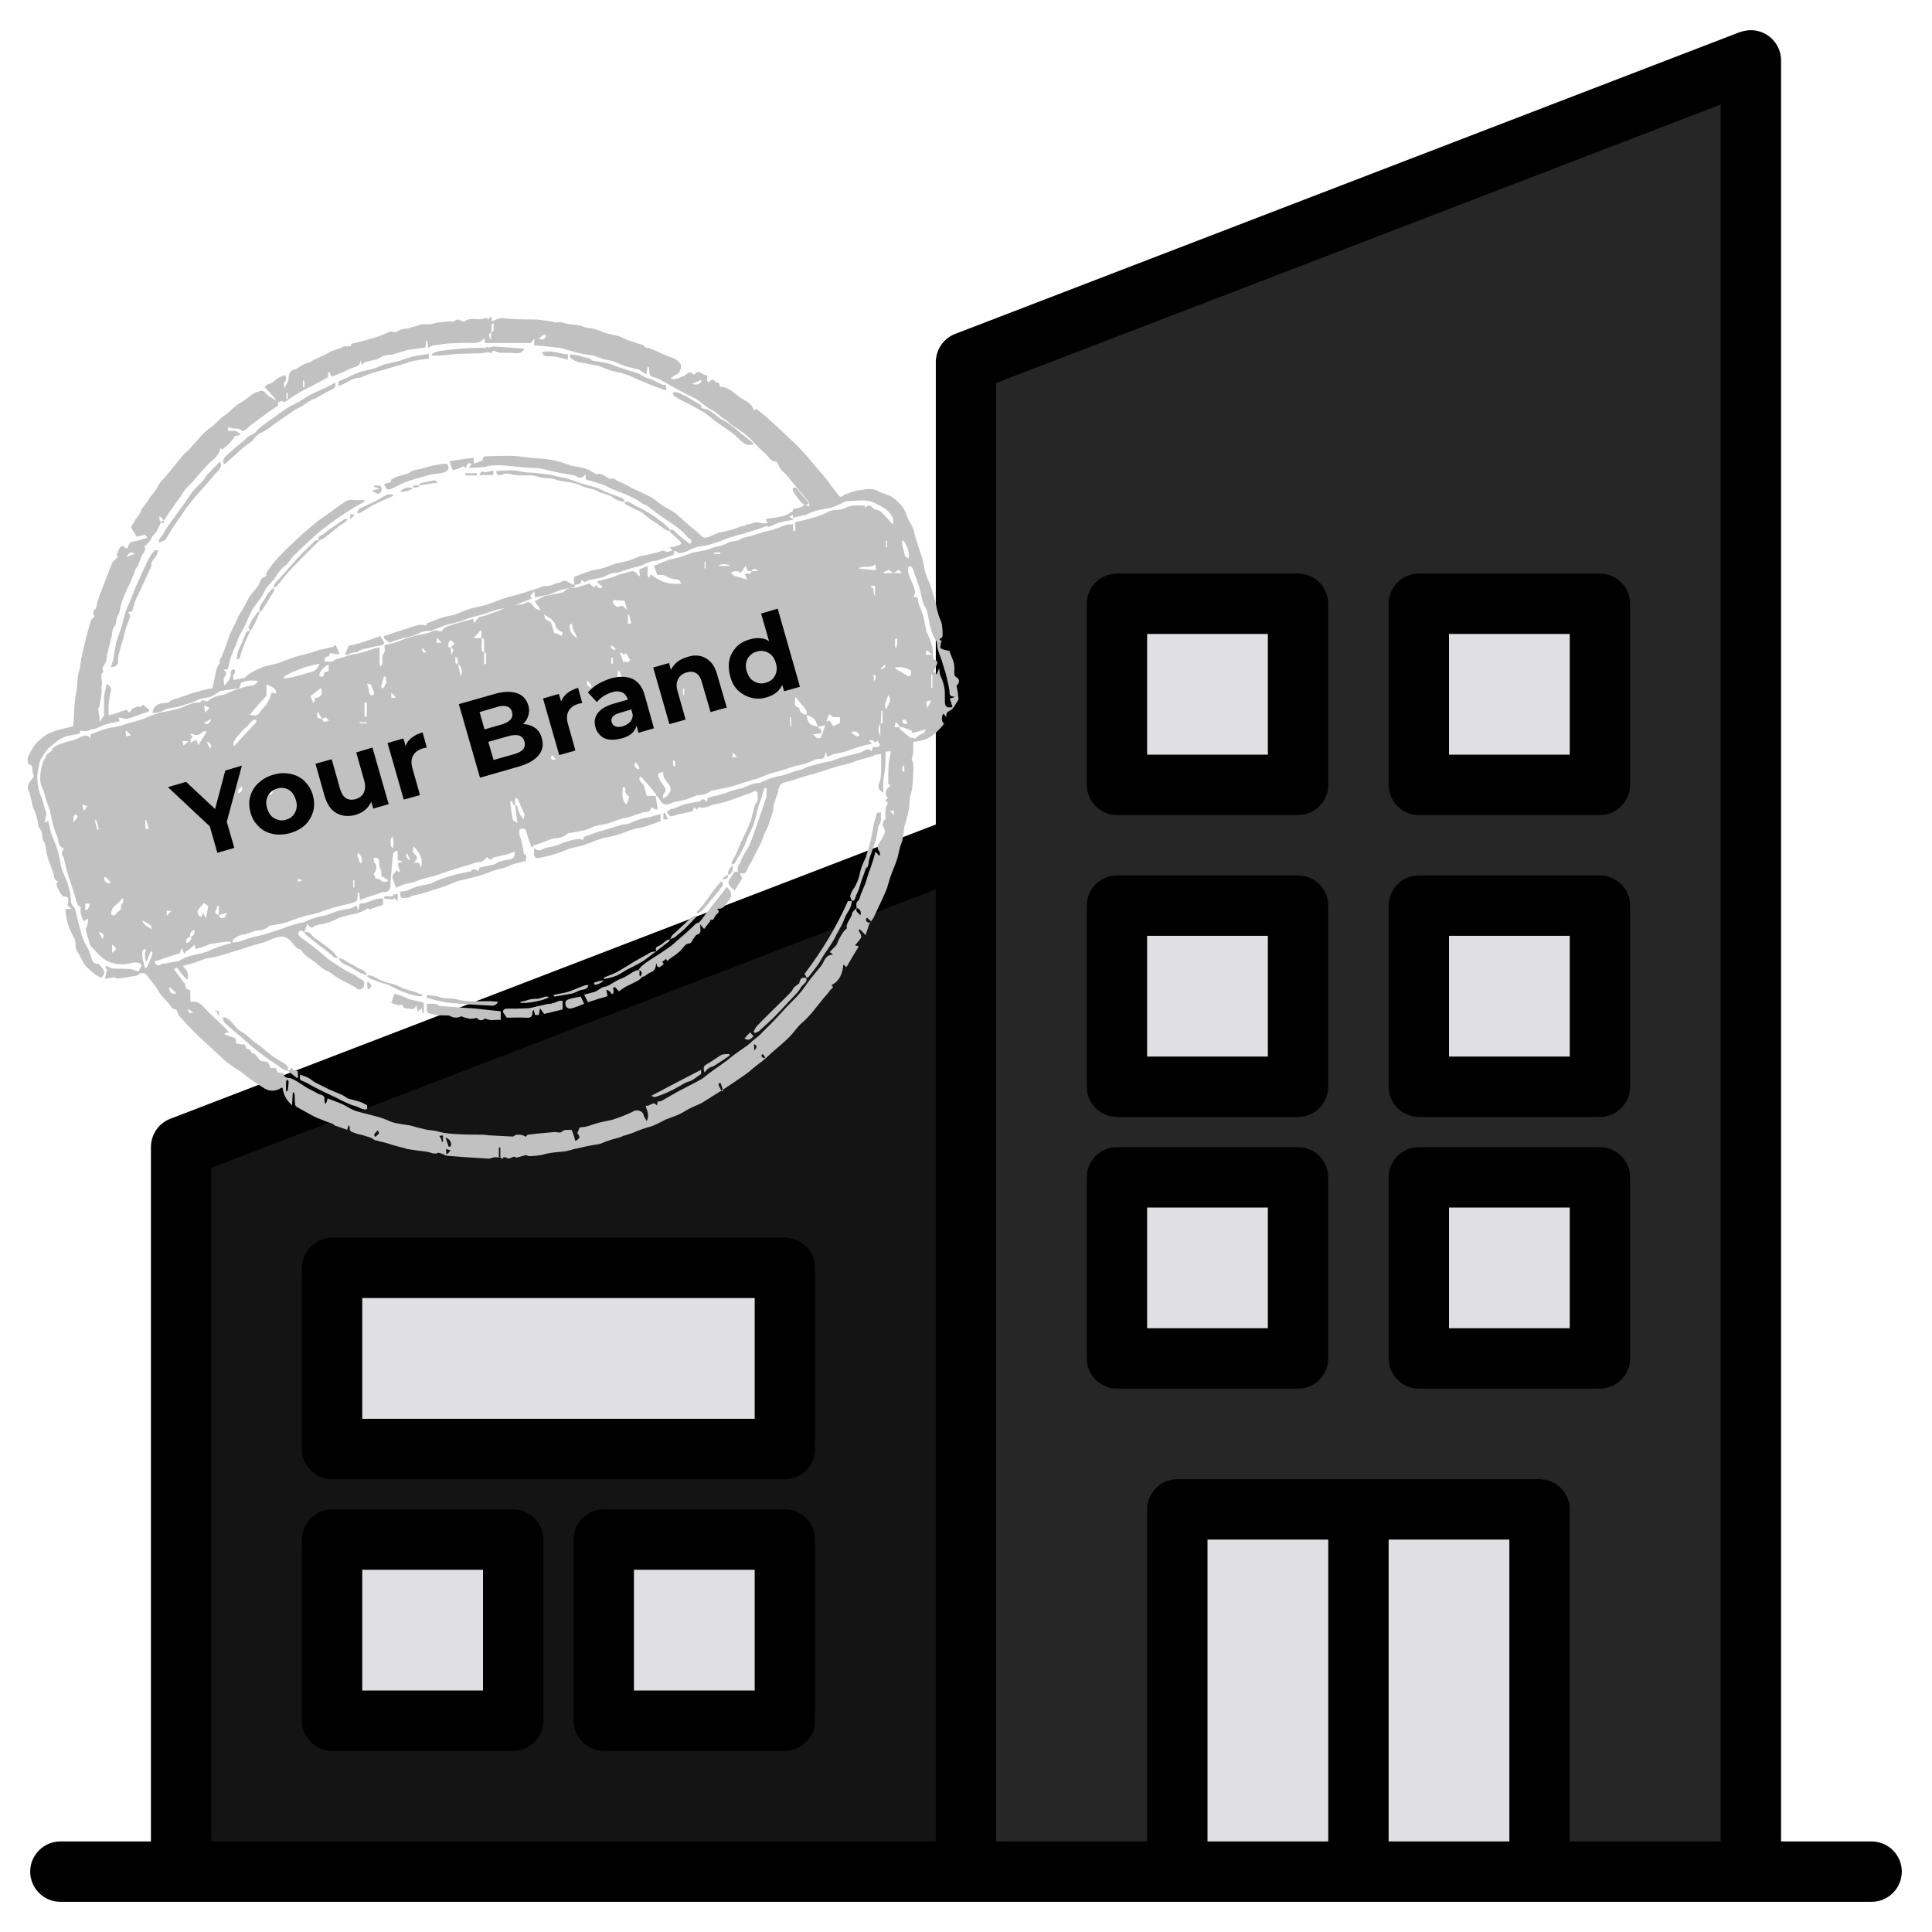 <?xml version="1.0" encoding="utf-8"?>
<!-- Generator: Adobe Illustrator 25.1.0, SVG Export Plug-In . SVG Version: 6.00 Build 0)  -->
<svg version="1.1" id="Layer_1" xmlns="http://www.w3.org/2000/svg" xmlns:xlink="http://www.w3.org/1999/xlink" x="0px" y="0px"
	 viewBox="0 0 512 512" enable-background="new 0 0 512 512" xml:space="preserve">
<g>
	<g>
		<path fill="#262626" d="M464,496H256V96l208-80V496z"/>
		<path fill="#141414" d="M256,496H48V304l208-80V496z"/>
		<g>
			<path fill="#E0E0E2" d="M88,336h120v48H88V336z"/>
			<path fill="#E0E0E2" d="M160,408h48v48h-48V408z"/>
			<path fill="#E0E0E2" d="M88,408h48v48H88V408z"/>
			<path fill="#E0E0E2" d="M376,240h48v48h-48V240z"/>
			<path fill="#E0E0E2" d="M296,240h48v48h-48V240z"/>
			<path fill="#E0E0E2" d="M376,312h48v48h-48V312z"/>
			<path fill="#E0E0E2" d="M296,312h48v48h-48V312z"/>
			<path fill="#E0E0E2" d="M376,160h48v48h-48V160z"/>
			<path fill="#E0E0E2" d="M296,160h48v48h-48V160z"/>
			<path fill="#E0E0E2" d="M312,400h96v96h-96V400z"/>
		</g>
	</g>
	<g>
		<path d="M496,488h-24V16c0-4.4-3.6-8-8-8c-1,0-1.9,0.2-2.9,0.5l-208,80c-3.1,1.2-5.1,4.2-5.1,7.5v122.5l-202.9,78
			c-3.1,1.2-5.1,4.2-5.1,7.5v184H16c-4.4,0-8,3.6-8,8s3.6,8,8,8h480c4.4,0,8-3.6,8-8S500.4,488,496,488z M248,488H56V309.5l192-73.8
			V488z M352,488h-32v-80h32V488z M400,488h-32v-80h32V488z M456,488h-40v-88c0-4.4-3.6-8-8-8h-96c-4.4,0-8,3.6-8,8v88h-40V101.5
			l192-73.8V488z"/>
		<path d="M208,328H88c-4.4,0-8,3.6-8,8v48c0,4.4,3.6,8,8,8h120c4.4,0,8-3.6,8-8v-48C216,331.6,212.4,328,208,328z M200,376H96v-32
			h104V376z"/>
		<path d="M208,400h-48c-4.4,0-8,3.6-8,8v48c0,4.4,3.6,8,8,8h48c4.4,0,8-3.6,8-8v-48C216,403.6,212.4,400,208,400z M200,448h-32v-32
			h32V448z"/>
		<path d="M136,400H88c-4.4,0-8,3.6-8,8v48c0,4.4,3.6,8,8,8h48c4.4,0,8-3.6,8-8v-48C144,403.6,140.4,400,136,400z M128,448H96v-32
			h32V448z"/>
		<path d="M424,232h-48c-4.4,0-8,3.6-8,8v48c0,4.4,3.6,8,8,8h48c4.4,0,8-3.6,8-8v-48C432,235.6,428.4,232,424,232z M416,280h-32v-32
			h32V280z"/>
		<path d="M344,232h-48c-4.4,0-8,3.6-8,8v48c0,4.4,3.6,8,8,8h48c4.4,0,8-3.6,8-8v-48C352,235.6,348.4,232,344,232z M336,280h-32v-32
			h32V280z"/>
		<path d="M424,304h-48c-4.4,0-8,3.6-8,8v48c0,4.4,3.6,8,8,8h48c4.4,0,8-3.6,8-8v-48C432,307.6,428.4,304,424,304z M416,352h-32v-32
			h32V352z"/>
		<path d="M344,304h-48c-4.4,0-8,3.6-8,8v48c0,4.4,3.6,8,8,8h48c4.4,0,8-3.6,8-8v-48C352,307.6,348.4,304,344,304z M336,352h-32v-32
			h32V352z"/>
		<path d="M424,152h-48c-4.4,0-8,3.6-8,8v48c0,4.4,3.6,8,8,8h48c4.4,0,8-3.6,8-8v-48C432,155.6,428.4,152,424,152z M416,200h-32v-32
			h32V200z"/>
		<path d="M344,152h-48c-4.4,0-8,3.6-8,8v48c0,4.4,3.6,8,8,8h48c4.4,0,8-3.6,8-8v-48C352,155.6,348.4,152,344,152z M336,200h-32v-32
			h32V200z"/>
	</g>
</g>
<g>
	<g>
		<g>
			<polygon fill="#C1C1C1" points="80.8,247 80.8,247 80.8,247 			"/>
		</g>
		<g>
			<polygon fill="#C1C1C1" points="101.7,238.1 101.7,238.1 101.7,238.1 			"/>
		</g>
		<g>
			<polygon fill="#C1C1C1" points="141.7,224.7 141.7,224.7 141.7,224.7 			"/>
		</g>
		<g>
			<path fill="#C1C1C1" d="M253.5,179.5c-0.7-0.4-0.6-0.9-0.6-1.5c0-0.7,0.1-1.5-0.1-2.2c-0.3-1.2-0.9-2.3-1.2-3.3
				c-0.9-0.2-1.7-0.3-2.3-0.7c-0.3-0.2,0.1-1.2,0.1-1.8c0.1,0,0.2,0,0.3,0c-0.2-0.3-1.4-0.5-0.1-1c0.1,0,0.2-0.5,0.2-0.7
				c0-0.7,0-1.3-0.1-2c0-0.4-0.1-0.9-0.2-1.3c-0.3-0.9-0.8-1.8-1-2.8c-0.3-1-0.4-2-0.7-3c-0.4-1.4-0.8-2.8-1.3-4.2
				c0-0.1,0-0.2-0.1-0.3c-0.4-0.9-0.8-1.8-1.1-2.7c-0.3-1.1-0.5-2.2-0.7-3.3c-0.2-0.8-0.4-1.5-0.7-2.3c-0.4-1.2-0.8-2.4-1.2-3.7
				c-0.3-0.9-0.4-1.8-0.7-2.6c-0.5-1.2-1.4-2.4-1.8-3.7c-0.3-0.9-0.7-1.7-1.3-2.4c-1.2-1.4-2.5-2.6-4.4-3.1
				c-0.6-0.2-1.2-0.4-1.7-0.7c-1.6-1-3.3-0.5-5-0.3c-1.3,0.1-2.5,0.7-3.7,1.1c-0.1,0-0.3,0-0.4,0.1c-1,1.2-1.4,0.2-1.9-0.4
				c-1.1-1.3-2-2.7-3.1-4.1c-0.8-1-1.7-1.9-2.5-2.9c-1.2-1.4-2.3-2.8-3.5-4.1c-1.3-1.4-2.8-2.8-4.2-4.1c-1.4-1.4-2.9-2.7-4.4-4.1
				c-1.2-1.1-2.4-2-3.7-3.1c-0.1,0.1-0.1,0.2-0.2,0.3c-0.1,0.1-0.3,0.1-0.4,0.2c-0.6-2.1-2.5-2.6-4-3.7c-1.5-1.2-2.9-2.6-5-2.6
				c-0.1-0.4-0.2-0.7-0.3-1.1c-0.3-0.1-0.8,0-0.9-0.2c-0.6-0.7-1-0.8-1.6,0c0,0.1-0.3,0.1-0.4,0c-0.1-0.1-0.2-0.3-0.2-0.4
				c0-0.4,0-0.9,0-1.3c-0.5-0.1-0.9-0.2-1.2-0.4c-0.7-0.6-1.4-0.7-2,0c-0.1,0.1-0.4,0.2-0.5,0.1c-1.2-1.3-1.7,0.3-2.6,0.5
				c-1.1,0.3-2,1.2-3.5,0.6c0.7-0.4,1.1-0.8,1.6-1c1-0.4,1.7-2.3,1-3.1c-1-1.2-2.4-1.5-3.7-2c-0.4-0.2-0.9-0.4-1.3-0.6
				c-1-0.4-2-0.9-3-1.3c-0.5-0.2-1.1,0.1-1.5-0.6c-0.3-0.4-1.2-0.5-1.8-0.7c-0.7-0.3-1.5-0.5-2.3-0.8c-0.9-0.3-1.7-0.8-2.5-1.1
				c-1.1-0.3-2.3-0.5-3.4-0.8c-0.1,0-0.2,0-0.3-0.1c-1-0.4-2-0.8-3.1-1.1c-0.9-0.2-1.8-0.1-2.7-0.5c-1.3-0.6-2.9-0.5-4.4-0.8
				c-0.6-0.1-1.1-0.4-1.6-0.4c-0.4-0.1-0.9,0-1.6,0.1c0,0-0.1-0.2-0.3-0.2c-1.4-0.2-2.9-0.5-4.3-0.6c-1.6-0.1-3.3,0-5-0.1
				c-1.1,0-2.2-0.1-3.3-0.2c-0.6,0-1.2-0.2-1.8,0c-0.7,0.2-1.3,0.5-1.9,0.8c-0.1-0.4-0.1-0.8-0.3-1.5c-0.5,1.1-0.9,0.9-1.3,0.5
				c-0.5,0.2-1,0.4-1.5,0.4c-1.4,0.1-2.9-0.5-4.2,0.6c-0.2,0.1-0.6-0.1-0.9-0.2c-0.3-0.1-0.6-0.4-0.9-0.3c-0.5,0.1-0.9,0.5-1.4,0.5
				c-1.8,0-3.5,0.1-5.2,0.6c-1,0.3-2,0-3,0.2c-1.4,0.3-2.7,0.9-4.1,1.1c-1.1,0.1-2.1,0.4-2.6,1c-0.7-0.1-1.2-0.3-1.6-0.2
				c-0.9,0.3-1.8,0.8-2.7,1.1c-1.4,0.5-2.8,0.9-4.3,1.3c-1.1,0.3-2.2,0.6-3.3,0.8c-0.1,0.3-0.2,0.7-0.2,0.7c-0.7,0-1.2-0.1-1.7,0
				c-0.3,0-0.6,0.3-0.9,0.4c-0.7,0.3-1.5,0.5-2.3,0.8c-0.7,0.3-1.4,0.8-2.1,1.1c-1,0.5-2,0.9-3,1.4c-0.3,0.1-0.4,0.5-0.7,0.5
				c-1.3,0.2-2.3,0.9-3.4,1.6c-0.2,0.1-0.3,0.3-0.5,0.3c-1.4,0-1.8,1.3-1.8,2.1c0,1.1-0.7,1.9-1.1,2.9c-0.1-0.5-0.3-1.3,0-1.6
				c0.7-0.7,0.4-1.3,0.2-1.9c-0.6,0.2-1.1,0.4-1.6,0.6c-1,0.5-1.7,1.6-2.9,1.8c-0.4,0.1-0.7,0.5-1,0.8c0.2,0.2,0.4,0.4,0.6,0.6
				c0.7,0.8,1.4,1.5,2.1,2.3c0.2,0.2,0.3,0.5,0.5,0.7c-0.7-0.4-1.3-0.8-2-1.2c-0.8-0.4-1.1-1.7-2.3-1.4c-0.7,0.2-1.4,0.4-2,0.8
				c-1.2,0.9-2.4,1.9-3.7,2.6c-1.2,0.7-2.2,2-3.4,2.8c-1.6,1-2.6,2.5-4.2,3.6c-1.8,1.2-3.1,3-4.6,4.6c-0.4,0.5-0.8,1-1.3,1.4
				c-0.4,0.4-0.8,0.7-1.2,1.1c-1.4,1.7-2.8,3.5-4.2,5.2c-0.9,1.1-2.1,2.1-2.7,3.4c-0.6,1.3-1.7,2.2-2.4,3.4c-0.6,1.1-1.6,1.9-2,3
				c-0.4,1.1-1.3,1.8-1.8,2.9c-0.2,0.5-0.7,0.9-0.7,1.3c0,0.4,0.4,0.9,0.7,1.3c0.2,0.4,0.4,0.7,0.7,1.2c0.7-0.1,1.4-0.3,2.2-0.5
				c0.2,0.2,0.4,0.5,0.7,0.8c-1.1,0.3-2.1,0.7-3.1,0.9c-1.4,0.2-1.8,0.4-2.2,1.9c-0.2-0.1-0.6,0-0.7-0.2c-0.6-0.8-1.1-0.3-1.4,0.2
				c-0.4,0.6-0.6,1.3-0.8,1.9c0.7,0.3,0.1,0.5,0,0.7c-0.4,0.5-1,0.8-1.2,1.4c-0.7,1.7-1.4,3.4-2,5.1c-0.3,0.7-0.6,1.4-0.8,2.1
				c-0.4,0.9-0.7,1.8-1,2.8c-0.3,0.8-0.2,1.8-0.8,2.3c-0.7,0.7-0.4,1.2,0,1.7c-0.4,0.5-0.9,0.8-1,1.2c-0.5,1.5-0.9,3.1-1.3,4.6
				c-0.5,1.9-0.9,3.8-1.3,5.6c-0.2,1.1-0.2,2.2-0.6,3.3c-0.5,1.7-0.3,3.6-0.7,5.5c-0.6,2.9-0.5,5.9-0.8,8.9c0,0.1-0.1,0.1-0.1,0.1
				c-1.1,0.3-2.2,0.5-3.3,0.8c-0.7,0.2-1.5,0.4-2.2,0.7c-0.8,0.3-1.6,0.7-2.2,1.2c-0.8,0.6-1.6,1.3-2.3,2.1c-0.7,0.9-1.2,2-1.8,3.1
				c-0.3,0.6-0.2,2.1,0.2,2.2c1.1,0.2,0.8,1,0.9,1.7c0.1,0.4,0.2,0.9,0.4,1.5c-0.6,0.9-1.8,1.7-1.6,3.3c0.1,0.4,0.4,0.8,0.5,1.3
				c0.3,1.1,0.5,2.2,0.8,3.4c0,0.1,0.1,0.2,0.1,0.3c0.4,0.9,0.8,1.8,1,2.7c0.3,1,0.2,2.3,0.8,2.9c0.9,1,0.3,2.3,1,3.3
				c0.6,0.9,0.6,2.2,0.8,3.3c0.2,0.8,0.4,1.5,0.7,2.3c0.4,1.1,0.9,2.1,1.1,3.2c0.2,0.8,0.2,1.6,1.1,1.7c-0.1,0.4-0.4,0.8-0.3,1.1
				c0.2,0.7,0.6,1.4,1,2.1c0.3,0.4,0.7,0.9,1.1,0.9c1,0,1,0.6,1,1.3c0,0.4-0.1,0.7-0.2,1.1c0.3,0.2,0.5,0.4,1,0.8
				c-0.7,0.1-1,0.1-1.5,0.1c0,0.4-0.1,0.7,0,1.1c0.2,1.2,0.4,2.4,0.8,3.5c0.3,0.9,0.8,1.8,1.2,2.7c0.2,0.3,0.4,0.6,0.5,1
				c0.2,1-0.1,2,0.6,3c0.8,1.1,1.2,2.4,2,3.5c0.6,0.8,1.5,1.5,2.3,2.2c0.6,0.5,1.2,0.8,1.9,1.2c0.7-0.4,1.2-1.1,0.8-1.9
				c-0.3-0.7-0.9-1.2-1.4-1.8c-0.9,0.1-1.4-0.3-1.7-1c-0.3-0.8-0.5-1.6-0.8-2.4c-0.5-1.1-1.2-2.1-1.6-3.2c-0.6-1.5-0.9-3.1-1.3-4.6
				c-0.3-1.1-0.5-2.2-0.8-3.3c0-0.2-0.2-0.4-0.3-0.5c-0.7-0.7-0.9-1.5-0.9-2.5c0-1.2-0.4-2.4-0.7-3.5c-0.1-0.5-0.4-1.1-0.6-1.6
				c-0.4-0.9-0.8-1.8-1.1-2.7c-0.3-1.3-0.5-2.6-0.8-3.9c-0.2-0.7-0.4-1.5-0.7-2.2c-0.3-0.9-0.8-1.9-1.1-2.8
				c-0.4-1.2-0.6-2.4-0.9-3.7c-0.3,0.2-0.5,0.3-1,0.6c0.1-0.5,0.2-0.8,0.2-1.2c0.1-0.4,0.3-0.8,0.3-1.2c-0.1-0.7-0.4-1.3-0.6-2
				c-0.2-0.8-0.4-1.6-0.7-2.4c-0.7-1.5-1-3.1-1.1-4.7c-0.1-1.4,0.2-2.8,0.5-4.2c0.3-1.4,1.1-2.3,1.8-3.3c0.7-1,1.7-1.7,2.7-2.5
				c0.8-0.6,1.6-1.1,2.5-1.4c1.2-0.4,2.5-0.5,3.7-0.8c0.1-0.4,0.2-0.7,0.3-1c0,0.1,0.1,0.2,0.1,0.3c0.5,0,1.1,0.1,1.6,0
				c0.4,0,0.7-0.3,1.1-0.4c0.4-0.1,0.8,0,1.1-0.2c0.9-0.3,1.7-0.8,2.6-1.1c1.1-0.3,2.3-0.5,3.4-0.8c0.2,0,0.3-0.1,0.4-0.1
				c-0.1-0.4-0.2-0.7-0.3-1c0.3,0.1,0.7,0.2,1,0.2c0.4,0.1,0.9,0.3,1.3,0.2c1.1-0.3,2.1-0.7,3.2-1.1c0.8-0.3,1.6-0.5,2.5-0.8
				c0.1,0,0.1-0.3,0.1-0.5c-0.2-0.2-0.4-0.4-0.6-0.5c-0.5-0.3-0.9-1.5-1.6-0.2c-0.5-0.4-1.8,0.1-2.3,0.5c-0.3,0.3-0.6,1.6-1.3,0.3
				c-0.1-0.1-0.8,0.1-1.1,0.2c-0.4,0.1-0.8,0.3-1.2,0.4c-0.5,0.2-0.9,0.3-1.4,0.5c-0.4,0.1-0.7,0.1-1.2,0.2c0-1.1-0.1-2.1,0-3
				c0.1-1,0.3-2.1,0.5-3.1c0.1-0.4,0.2-0.9,0-1.2c-0.1-0.3-0.5-0.6-0.8-0.9c0,0-0.3,0.2-0.3,0.3c-0.2,1-0.5,2-0.6,3
				c-0.1,1.8,0,3.6,0,5.3c-0.1,0-0.1-0.1-0.2-0.1c-0.3,0.4-0.5,0.9-0.9,1.5c-0.2-1.3-0.3-2.4-0.5-3.6c0,0,0.2-0.1,0.3-0.3
				c0.2-1.2,0.5-2.4,0.6-3.5c0.1-0.8-0.1-1.7,0.1-2.5c0.2-1.2-0.7-2.5,0.4-3.4c-0.1-0.4-0.3-0.9-0.2-1.1c0.5-0.8,1.1-1.6,1.1-2.7
				c0-0.3,0-0.6,0.1-0.8c0.4-1.6,0.8-3.2,1.2-4.8c0.2-0.8,0.1-1.9,0.6-2.4c0.9-0.9,0.4-2.2,1.1-3.2c0.5-0.7,0.5-1.9,0.8-2.9
				c0.2-0.7,0.5-1.5,0.8-2.2c0.5-1.2,1.1-2.4,1.7-3.7c0.5-1.1,0.9-2.2,1.3-3.3c0.1-0.3,0.4-0.6,0.6-0.9c0.5-1.1,0.8-2.4,1.5-3.4
				c0.6-0.8,0.6-1.3,0.2-1.7c0.5-0.5,1.1-1,1.5-1.5c0.3-0.4,0.5-1,0.8-1.4c1.2-1.1,1.6-2.6,2.4-3.9c0.2,0,0.4,0,0.5-0.1
				c0.5-0.7,0.9-1.4,1.3-2c1.1-1.5,2.1-3,3.2-4.5c0.5-0.7,0.8-1.4,1.4-2c0.8-0.9,1.7-1.7,2.4-2.6c1.2-1.4,2.4-2.8,3.7-4.1
				c1.1-1.1,2.7-2,2.9-3.9c0,0,0.1-0.1,0.1-0.1c0.5,0.4,0.5,0.4,0.9,0c0.3-0.3,0.8-0.6,1.1-0.9c0.6-0.7,1.2-1.4,1.8-2.1
				c-0.1-0.1-0.1-0.1-0.2-0.2c0.5-0.1,1.1-0.2,1.6-0.3c0-0.1,0.1-0.2,0.1-0.3c-0.5-0.3-0.9-0.7-1.4-0.8c-0.6-0.1-1.2,0-2,0
				c0.1-0.5,0.2-0.8,0.3-1.1c0.4,0.2,0.7,0.4,1.1,0.4c0.8,0.2,1.7-0.2,2.3,0.6c0.1,0.1,0.6,0.1,0.8,0c0.5-0.3,1-0.8,1.4-1.2
				c0.6-0.5,1.1-0.9,1.7-1.3c1.1-0.8,2.3-1.7,3.4-2.5c0.7-0.5,1.5-1,2.4-1.6c0-0.2,0-0.6,0-0.9c0.4-0.1,0.7-0.3,0.8-0.3
				c0.5,0.1,0.9,0.3,1,0.2c1.2-0.7,2.3-1.6,3.5-2.3c1.3-0.8,2.7-1.4,4-2.1c1.3-0.7,2.6-1.4,3.9-2.1c0-0.4,0.1-0.9,0.1-1.4
				c0.1,0,0.2,0,0.3,0c0.1,0.4,0.3,0.7,0.5,1.1c0.3,0,0.5,0,0.7-0.1c1.4-0.6,2.8-1.1,4.1-1.8c1-0.6,2.8-0.4,3-2.3
				c0.1,0.3,0.1,0.7,0.2,1.2c0.4-0.3,0.6-0.6,0.9-0.7c0.9-0.3,1.9-0.5,2.9-0.7c0.2,0,0.3-0.1,0.5-0.2c1-0.6,2.1-1.1,3.3-1.1
				c0.3,0,0.6,0,0.8-0.1c1.3-0.4,2.5-0.8,3.7-1.1c1.6-0.3,3.2-0.5,4.8-0.7c0.1-0.6,0.2-1.2,0.2-1.8c0.1,0,0.2,0,0.3,0
				c0.1,0.6,0.2,1.2,0.3,1.9c0.4-0.2,0.7-0.5,1-0.6c1.6-0.2,3.1-0.5,4.7-0.6c2.1-0.1,4.2-0.2,6.3-0.1c1.1,0,2-0.2,2.7-1.3
				c0.2,0.5,0.3,0.8,0.4,1.3c4.1,0,8.3,0,12.1,0c0.4-0.5,0.7-0.9,0.9-1.2c0,0.6,0,1.1-0.1,1.8c-0.1,0,0,0,0.1,0
				c2.3,0.2,4.5,0.4,6.8,0.7c0.2,0,0.3,0.1,0.5,0.1c1.4,0.4,2.8,0.8,4.2,1.2c1.3,0.3,2.7,0.5,4,0.7c0.1,0,0.1,0,0.2,0
				c1.1,0.4,2.1,0.9,3.2,1.1c1.5,0.2,2.8,0.7,4.1,1.3c1.4,0.6,3,0.9,4.5,1.3c0.1,0,0.2,0.1,0.3,0.1c0.6,0.4,1.2,0.8,1.9,1.2
				c0.1-0.7,0.2-1.3,0.3-1.9c0.1,0,0.3,0,0.4,0c0,0.4,0.1,0.8,0.1,1.3c0,0.7,0.2,1.1,0.9,1.3c0.7,0.2,1.5,0.4,2.1,0.8
				c1,0.5,2,1.1,3,1.7c1.2,0.6,2.4,1.3,3.5,1.9c0.5,0.3,1,0.5,1.5,0.7c0.5,0.3,1,0.5,1.5,0.8c1.4,1,2.6,2.1,4.1,2.9
				c1.3,0.6,2.2,1.8,3.5,2.5c0.6,0.3,1,0.9,1.6,1.3c1.3,1,2.8,1.8,4.1,2.9c1.6,1.4,3,3.2,4.7,4.6c1.1,0.9,1.7,2.5,3.2,2.3
				c0.5,0.9,0.8,1.7,1.3,2.3c0.3,0.4,0.8,0.7,1.2,1.1c1.9,2.3,3.7,4.6,5.6,6.8c0.5,0.5,0.8,1,0.4,1.8c-0.4-0.3-0.7-0.6-1-0.9
				c-0.4,0.9-1.3,1.2-2.1,1.3c-0.9,0.1-1.3,0.3-1.1,1.2c0,0,0,0,0,0c0,0.4,0,0.8,0,1.3c1.3-0.3,2.4-0.5,3.6-0.8c0,0,0.1-0.1,0.1-0.1
				c0.9-0.3,1.8-0.8,2.7-1c1.2-0.3,2.4-0.5,3.6-0.7c0.7-0.2,1.4-0.5,2-0.8c0.9-0.3,1.7-1,2.6-1c2.4,0,5-0.7,7.3,0.6
				c0.9,0.5,1.9,0.9,2.7,1.5c0.8,0.6,1.5,1.5,1.9,2.3c0.3,0.5,0,1.2,0,1.8c-0.7-0.7-1.1-1.3-1.7-1.9c-0.8-0.7-1.3-1.7-2.5-2
				c-0.5-0.1-1-0.3-1.3-0.7c-0.7-0.8-1.2-0.4-1.7,0.2c-0.1-0.3-0.2-0.6-0.3-0.6c-1.2,0-2.5-0.2-3.7,0.1c-1.1,0.3-2,0.9-3.2,1
				c-0.9,0.1-1.8,0-2.8,0.6c-1.6,0.9-3.6,1.4-5.4,1.9c-1,0.3-2.1,0.5-3.3,0.8c0,0.7,0.1,1.4,0.1,2c0,0.2-0.2,0.3-0.3,0.5
				c-0.1-0.2-0.3-0.3-0.3-0.5c0-0.5,0-0.9,0-1.5c-0.7,0.1-1.3,0-1.8,0.2c-1,0.3-2,0.8-3.1,1.1c-0.8,0.3-1.7,0.5-2.6,0.7
				c-1.3,0.4-2.6,0.8-3.9,1.2c-0.8,0.2-1.8,0.3-2.4,0.7c-1.1,0.9-2.5,0.4-3.6,1.1c-1.1,0.7-2.5,0.8-3.7,1.2
				c-0.7,0.2-1.5,0.6-2.2,0.7c-1.2,0.3-2.4,0.5-3.6,0.7c-0.1,0-0.1,0.1-0.2,0.1c-1,0.4-2,0.8-3.1,1.1c-1,0.3-2.1,0.4-3.1,0.8
				c-1.2,0.4-2.3,0.9-3.6,1.5c0.3,0.8,0.7,1.8,0.9,2.4c0.7,0,1.2-0.1,1.6,0c1.1,0.4,2,1.1,3.3,1.1c0.7,0,1.2,0.4,1.4,1.2
				c-1.6,0-2.9,0.1-4.4-0.4c-1.4-0.5-2.5-1.2-3.7-2.1c-0.1,0.3-0.2,0.6-0.3,0.9c-0.2-0.1-0.3-0.3-0.5-0.4c0-0.8,0-1.6,0-2.7
				c-0.9,0.4-1.7,0.7-2.2,0.9c0.1,0.6,0.1,1.1,0.2,1.9c-0.9-0.6-1.2-1.6-2.3-1.4c-1,0.3-2,0.5-3,0.8c0,0-0.1,0-0.1,0
				c-0.9,0.4-1.8,0.8-2.7,1c-1.1,0.3-2.1,0.6-3.3,0.9c0.3,0.4,0.5,0.7,0.8,0.9c0.4,0.2,0.9,0.3,0.4,0.8c-0.1,0.2-1,0-1-0.2
				c-0.4-1.1-0.8,0.1-1.1,0c-0.4-0.4-0.9-0.7-1.1-1c-1.2,0.4-2.3,0.8-3.4,1.1c-1,0.2-2.1-0.1-2.9,0.7c-0.2,0.2-0.5,0.5-0.8,0.6
				c-1.3,0.3-2.6,0.5-3.9,0.8c-0.2,0-0.5,0-0.7,0.1c-0.9,0.4-1.7,0.9-2.8,1.4c0.4,0.7,1,1.5,1.5,2.2c-0.1,0.1-0.2,0.1-0.3,0.2
				c-0.4-0.2-0.8-0.3-1-0.5c-0.9-0.9-1.5-2.4-3.1-1.1c0,0-0.1,0-0.1,0c-1.2,0.1-2.4,0.3-3.6,0.5c-1.4,0.3-2.5,1.2-3.9,1.6
				c-1.2,0.3-2.4,1-3.7,1.2c-0.3,0-0.6,0.2-0.8,0.4c-0.4,0.4-0.7,0.9-1,1.4c-0.1-0.4-0.2-0.8-0.3-1.2c-1,0.3-2,0.5-3,0.8
				c-1.2,0.3-2.3,0.7-3.5,1.1c-0.4,0.1-0.8,0.3-1.1,0.5c-0.4,0.3-0.6,0.8-0.8,1c-0.6-0.1-1.1-0.4-1.7-0.3c-0.6,0.1-1.1,0.4-1.7,0.6
				c-1.1,0.3-2.2,0.5-3.3,0.7c-0.8,0.2-1.7,0.5-2.5,0.7c-0.9,0.3-1.8,0.8-2.8,1.1c-1,0.3-2.1,0.5-3.1,0.8c0,0.7,0.2,1.6-0.1,2
				c-0.8,0.9-0.3,1.9-0.5,2.9c0,0.3-0.3,0.5-0.4,0.8c-0.1-0.3-0.3-0.5-0.3-0.8c0-1.4,0-2.8,0-4.3c-0.4,0.1-0.8,0.1-1.2,0.2
				c-1,0.3-2,0.7-3,1c-1,0.3-2.1,0.5-3.2,0.7c-1.3,0.4-2.7,0.8-4,1.2c-0.1,0-0.3,0-0.4,0.1c-0.8,0.9-1.9,0.5-2.8,0.5
				c-0.2-1,0.4-1.3,1.2-1.4c0.1-0.4,0.2-0.7,0.2-0.8c0.8,0.1,1.5,0.2,2.6,0.3c-0.4-1-0.7-1.8-1.1-2.6c-0.2,0.2-0.4,0.5-0.7,0.6
				c-1,0.3-1.9,0.5-2.9,0.7c-0.2,0-0.4,0.1-0.6,0.1c-1.2,0.4-2.3,0.8-3.5,1.1c-1,0.3-2,0.4-3,0.8c-1.6,0.5-3.1,1.2-4.7,1.7
				c-1.1,0.3-2.2,0.5-3.3,0.8c-0.1,0-0.3,0.1-0.4,0.1c-0.8,0.4-1.6,0.7-2.4,1.1c-0.5,0.3-1.1,0.6-1.6,0.9c-0.5,0.3-0.7,1.1-1.6,1
				c-0.3,0-0.6,0.6-1,1c0.1,0.1,0.2,0.2,0.2,0.4c0.8-0.3,1.5-0.6,2.3-0.7c0.8-0.1,1.6,0,2.6,0c-0.4,1-0.9,1.2-1.7,1.3
				c-1,0.1-1.9,0.4-2.9,0.7c-0.7,0.2-1.4,0.4-2.1,0.7c-0.9,0.3-1.8,1-2.8,1.1c-1.6,0.2-2.9,0.9-3.9,1.7c-0.6-0.2-1-0.3-1.3-0.3
				c-0.2,0-0.3,0.3-0.5,0.6c-1.6-0.2-3,0.5-4.4,1.1c-0.9,0.4-1.8,0.6-2.7,0.8c-1.1,0.3-2.2,0.5-3.3,0.7c-0.7,0.2-1.3,0.4-2,0.6
				c-0.9,0.3-1.8,0.8-2.7,1.1c-1.4,0.5-2.7,0.8-4.1,1.2c-0.7,0.2-1.4,0.5-2.2,0.7c-1.2,0.3-2.4,0.4-3.5,0.7c-1.4,0.4-2.8,1-4.2,1.5
				c0,0.2,0,0.5-0.1,1.1c-0.6-1-1.3-0.8-2-0.6c-0.9,0.3-1.7,0.9-2.6,1.1c-1.4,0.3-2.6,0.7-3.9,1.2c-0.9,0.4-1.6,0.8-1.6,1.5
				c-0.6,0.5-1.1,0.7-1.4,1.1c-0.2,0.3-0.3,0.7-0.5,1c-0.8,1.3-1,2.7-1.2,4.1c-0.1,1.3-0.1,2.6,0.6,3.9c0.4,0.9,0.6,1.9,0.9,2.9
				c0.3,0.9,0.7,1.9,1,2.8c0.3,1.2,0.5,2.4,0.8,3.7c0,0.1,0.1,0.2,0.1,0.3c0.3,1,0.6,2,1,2.9c0.5,1.2,0.2,2.8,1.9,3.3
				c-0.7,0.7-0.8,1.4-0.2,2.2c0.1,0.2,0.2,0.4,0.2,0.6c0.2,1,0.4,2,0.7,3c0.4,1.3,0.8,2.6,1.3,4c0,0.1,0.1,0.3,0.1,0.4
				c0.4,1.2,0.8,2.4,1.1,3.6c0.2,0.7,0.4,1.4,1.2,1.7c-0.2,1.4,0.1,2.6,0.9,3.8c0.3-0.2,0.5-0.5,0.8-0.7c0.1,0.1,0.2,0.1,0.3,0.1
				c-0.1,0.6-0.2,1.2-0.3,1.8c-0.1,0.3-0.4,0.6-0.4,0.8c0.2,0.9,0.4,1.8,0.7,2.6c0.2,0.7,0.3,1.6,0.8,2.1c1.6,1.5,2.8,3.4,5.2,4.2
				c1.7,0.5,3.4,0.6,5,0.2c1.1-0.3,2-0.4,3,0.2c0,0.3,0.1,0.7-0.1,0.9c-0.4,0.3-0.2,1.4-1.2,0.9c-0.5-0.2-1-0.4-1.5-0.5
				c-1.5-0.1-3-0.1-4.5-0.1c-0.3,0-0.5-0.1-0.8-0.2c-0.4-0.2-0.8-0.4-1.2-0.6c-0.1,0.1-0.1,0.2-0.2,0.4c0.2,0.3,0.4,0.5,0.5,0.6
				c-0.2,0.9-0.4,1.5-0.6,2.5c1-0.2,1.7-0.3,2.5-0.4c0.2,0.1,0.7,0.4,1.1,0.3c1.7-0.2,3.3-0.5,5-0.8c0.1,0,0.3-0.2,0.4-0.3
				c0.5-0.5,1.6-0.4,2,0.1c1.1,1.5,2.4,2.9,3.3,4.5c0.7,1.2,1.8,2.2,2.7,3.2c0.6,0.7,0.9,1.7,1.9,1.5c0.3,0.7,0.5,1.3,0.8,1.7
				c1.3,1.5,2.6,2.9,4,4.3c1.2,1.2,2.4,2.3,3.6,3.4c1.1,1,2.2,2.1,3.4,3.1c0.6,0.6,1.2,1.2,2,1.8c1.3,1,2.8,1.8,4.1,2.8
				c1.8,1.5,3.6,2.7,5.6,3.9c1.3,0.8,3,0.7,4.3-0.2c0.1-0.1,0.3,0,0.4,0c0.2,1.8,1,3.3,2.5,4.6c0.1-1.3,0.1-2.4,0.2-3.4
				c0.1,0,0.2,0,0.3,0c0.1,0.3,0.1,0.5,0.2,0.8c0,0.8,0,1.5,0.1,2.3c0,0.3,0.2,0.6,0.4,0.7c1.3,0.8,2.7,1.5,4.1,2.3
				c0.6,0.3,1.3,0.7,2,0.9c1.1,0.5,2.3,0.9,3.4,1.3c0.3,0.1,0.4,0.4,0.7,0.5c1.1,0.4,2.1,0.7,3.2,1.1c0.1-0.3,0.2-0.7,0.4-1.3
				c0.2,0.5,0.4,0.6,0.3,0.8c-0.2,1,0.7,1.1,1.2,1.3c0.9,0.4,1.9,0.5,2.8,0.8c0.2,0.1,0.4,0.1,0.6,0.2c0.4,0.1,0.8,0.2,1.1,0.4
				c0.1,0.1,0.3,0.1,0.4,0.2c0.5,0.4,1,0.5,1.4,0.5c0.1,0.1,0.3,0.2,0.5,0.2c0.4,0.1,0.9,0.2,1.3,0.3c1.5,0.5,3,0.9,4.5,1.3
				c0.2,0,0.3,0,0.5,0.1c0.3,0.1,0.6,0.2,0.9,0.3c1.7,0.3,3.4,0.5,5.1,0.7c0.1,0,0.3,0.1,0.4,0.1c0.6,0.1,1.2,0.4,1.8,0.4
				c0.4,0,0.7,0,0.8-0.2c0.2,0,0.4,0,0.6,0.1c0.3,0,0.5,0.2,0.8,0.3c0,0,0.1,0,0.1,0c0.4,0.2,0.7,0.4,1.1,0.4
				c3.4,0.3,6.7,0.5,10.1,0.7c0.4,0,0.8,0.1,1.2,0c0.3-0.1,0.7-0.2,1-0.3c0.5,0,1,0,1.5,0c0.3,0.1,0.6,0.3,0.8,0.4
				c0.1-0.1,0.1-0.3,0.2-0.4l0,0c0.2,0,0.5,0,0.7,0c0,0,0,0,0,0c1,1,1.9-0.8,2.7,0.1c0.9-0.2,1.8-0.5,2.6-0.7c0.3,0.1,0.7,0.3,1,0.3
				c1.3-0.1,2.5-0.1,3.8-0.5c1.8-0.5,3.8-0.6,5.7-0.8c0.2,0,0.4-0.1,0.5-0.1c0,0,0-0.1,0-0.1c0.3,0,0.5,0,0.8-0.1
				c0.1,0,0.2-0.1,0.3-0.1c0.2-0.1,0.4-0.1,0.6-0.2c0,0,0,0,0,0c0.9-0.1,1.8-0.4,2.8-0.6c1.3-0.3,2.6-0.5,3.9-0.7
				c0.1,0,0.2-0.1,0.3-0.1c1-0.4,2-0.8,3-1.1c0.9-0.3,1.8-0.4,2.7-0.8c0.1-0.1,0.2-0.1,0.4-0.2c0,0,0.1,0,0.1,0
				c0.7-0.2,1.5-0.5,2.2-0.7c1-0.4,1.9-0.8,2.8-1.1c0.8-0.3,1.7-0.5,2.6-0.8c1.2-0.5,2.3-1.1,3.5-1.7c1.2-0.5,2.5-0.9,3.6-1.4
				c1.1-0.5,2-1.2,3.1-1.7c1-0.5,2.2-0.9,3.2-1.5c1.9-1.2,3.8-2.4,5.7-3.6c1.9-1.3,3.8-2.5,5.6-3.8c1.2-0.8,2.2-1.9,3.5-2.8
				c1.2-0.8,2.3-1.9,3.4-2.9c1.6-1.4,3.2-2.7,4.7-4.2c1.2-1.2,2.1-2.7,3.4-3.8c2.2-1.9,3.8-4.2,5.6-6.4c0.6-0.7,1.3-1.4,1.8-2.2
				c0.2-0.3,1.3-0.7,0.3-1.3c2.2-1.1,3-3.1,3.2-5.5c0.4,0.3,0.6,0.5,0.8,0.7c1.1-1.9,2.2-3.7,3.3-5.5c-0.4-0.1-0.8-0.2-1-0.3
				c0.6-0.7,1.2-1.4,1.6-2c0.1-0.2,0-0.6-0.1-0.9c-0.2-0.4-0.4-0.7-0.6-1.1c0.1-0.1,0.2-0.2,0.4-0.2c0.5,0.5,1,1,1.5,1.5
				c0.4-1.2,0.7-2.2,1-3c0.4-0.6,0.8-1.1,1.1-1.6c0.5-1,0.9-2,1.4-3c0.6-1.2,1.2-2.5,1.7-3.7c0.2-0.5,0.5-1.1,0.6-1.6
				c0.3-0.9,0.5-1.8,0.8-2.6c0.5-1.5,1.2-3,1.7-4.5c0.5-1.5,0.6-3,1.2-4.4c0.5-1.2,0.5-2.5,0.7-3.8c0-0.2,0-0.4,0.1-0.6
				c0.4-1.4,0.8-2.8,1.1-4.2c0.3-1.3,0.1-2.7,0.5-4.1c0.6-1.7,0.6-3.7,0.7-5.6c0.1-0.9,0.1-1.8,0-2.6c0-0.4-0.3-0.9-0.4-1.3
				c0.2-0.7,0.4-1.5,0.4-2.2c0.1-0.8,0-1.7,0-2.4c2.5-0.3,4.7-0.4,8.2-4.8c-0.7-0.5-0.8-1.8-0.2-2.7c0.2,0.3,0.5,0.5,0.8,1
				c-0.1-1,0.1-1.4,1-1.8c0.7-0.3,1.2-1.3,1.7-2.1c0.3-0.4,0.6-0.8,0.5-1.2c-0.1-1.1-0.3-2.2-0.5-3.3
				C254.2,181.1,254.5,180.1,253.5,179.5z M33.5,147.7c0.7-1.4,1.3-1.6,2.3-0.9C35,147,34.2,147.3,33.5,147.7z M42.3,136.8
				c0.8,0.5,1.1,1.1,1.2,1.9C42.4,138.4,42.1,138,42.3,136.8z M75.9,105.7c0-0.5,0-1.1,0-1.6c0.1,0,0.2,0,0.3,0
				c0,0.5,0.1,1.1,0.1,1.6C76.2,105.7,76,105.7,75.9,105.7z M80.7,102.6c0,0-0.4,0-0.4,0c0-0.6,0-1.1,0-1.9c0.3,0.3,0.4,0.3,0.4,0.4
				C80.7,101.6,80.7,102.1,80.7,102.6z M130.1,90.1c-0.7-1-0.6-1.8,0.1-2C130.1,88.7,130.1,89.3,130.1,90.1z M130.8,87.6
				c0,0.2-0.3,0.3-0.5,0.5c0-0.7-0.1-1.3,0-2c0-0.2,0.4-0.3,0.6-0.5C130.8,86.3,130.8,86.9,130.8,87.6z M142.8,89.9
				c0.5-0.5,0.9-1.4,1.9-1.1C144.5,89.9,144.2,90.1,142.8,89.9z M183.4,101.7c0.8-0.3,1.6-0.7,2.4-1c0,0.1,0.1,0.3,0.1,0.4
				C185.3,102,184.4,102.1,183.4,101.7z M19.5,218c0-0.7-0.1-1.2,0-1.7c0.1-0.2,0.5-0.3,0.7-0.4c0.1,0,0.4,0.4,0.4,0.4
				C20.4,216.9,20,217.3,19.5,218z M21.8,213.2c0.6,0.2,1,0.3,1.4,0.4c-0.3,0.3-0.5,0.7-1,1.3C22,214.3,21.9,213.9,21.8,213.2z
				 M22.6,241.3c0-0.6,0-1.2,0-1.9c0.5,0.1,0.8,0.1,1.3,0.1C23.5,240.3,23.5,241.1,22.6,241.3z M239.3,143.1
				c1.3,1.6,1.9,3.9,1.4,4.9c-0.3-0.2-0.8-0.5-0.9-0.8c-0.3-1.1-0.5-2.2-0.8-3.3C239,143.7,239.2,143.5,239.3,143.1z M238.8,178.1
				c-0.4-0.2-0.8-0.5-1.3-0.7c-0.1-0.1-0.2-0.3-0.3-0.4c0.1-0.1,0.3-0.2,0.4-0.2c1.3-0.1,2.6,0.2,3.7,0.8c0.2,0.1,0.2,0.8,0.1,1.2
				c-0.1,0.2-0.4,0.4-0.6,0.5C240,178.8,239.4,178.4,238.8,178.1z M240.4,191.8c-0.9,0.2-1.3-0.1-1.2-1
				C240.1,190.5,240.3,191,240.4,191.8z M237.2,171.6c0-0.7,0-1.4,0-2.1c0-0.1,0.2-0.3,0.3-0.3c0.1,0,0.3,0.2,0.3,0.3
				c0,0.7-0.1,1.4-0.2,2.1C237.5,171.6,237.4,171.6,237.2,171.6z M238.1,151c0.3,0.2,0.5,0.4,1,0.9c-0.8,0-1.3,0-2.2,0
				C237.5,151.4,237.8,151.2,238.1,151z M234.8,143.3c0.1,0,0.2,0,0.3,0c0,0.6,0,1.1,0,1.7c-0.1,0-0.2,0-0.3,0
				C234.8,144.4,234.8,143.9,234.8,143.3z M235.6,151c0.3,0.2,0.6,0.5,1.1,0.9c-1,0-1.8,0-2.5,0c0-0.1,0-0.1-0.1-0.2
				C234.6,151.4,235.1,151.2,235.6,151z M235.7,186.1c-0.3,0.6-0.5,1.2-0.8,1.9c-1-1.4,0.4-2.5,0.4-3.8
				C235.9,184.6,236,185.5,235.7,186.1z M232,149.5c0.1,0.7,0.1,1.2,0.1,1.6c-1.2-0.1-2.4-0.2-3.5-0.3c-0.3,0-0.6-0.1-1.1-0.2
				C229.1,149.7,230.7,150.8,232,149.5z M231.9,155.2c0,0.9,0,1.7,0,2.7c-0.9-0.8,0.3-2.1-1.3-2.3c0.1-0.1,0.2-0.2,0.3-0.3
				C231.2,155.3,231.6,155.2,231.9,155.2z M201,151.3c-0.6,0-1.2,0.1-1.8,0.1C199.5,150.6,200,150.5,201,151.3z M196.3,151.8
				c0.4-0.5,0.8-1.1,1.3-1.9c0.2,0.6,0.3,0.9,0.5,1.4c0.3,0,0.7,0,1.1,0.1c-0.2,1.1-1.2,0.3-1.8,0.8c0.2,0.4,0.4,0.9,0.6,1.4
				c-1.2-0.4-2.3-0.7-3.4-1c-0.3-0.1-0.6-0.5-0.9-0.8C194.6,151.2,195.7,151.2,196.3,151.8z M193.7,150c-1.3,0-2.3,0-3.3,0
				C190.7,149.4,192.6,149.3,193.7,150z M190.9,146.4c0,0.1,0,0.3,0,0.4c-0.6,0-1.2,0-1.7,0c0-0.1,0-0.2,0-0.3
				C189.7,146.4,190.3,146.4,190.9,146.4z M186.7,148.9c0.1,0,0.2,0,0.3,0c0,0.6,0,1.1,0,1.7c-0.1,0-0.2,0-0.3,0
				C186.7,150,186.7,149.5,186.7,148.9z M233.8,177.3c-0.1,0-0.2,0-0.5-0.2c0.3-0.2,0.5-0.3,0.6-0.4c0.2-0.2,0.4-0.4,0.6-0.6
				c0,0.2,0.2,0.5,0.1,0.6C234.4,177,234.1,177.1,233.8,177.3z M233.9,188.3c0,1.1,0,2.3,0,3.4c0,0-0.3,0-0.5,0.1
				c0.1-1.2,0.1-2.3,0.2-3.5C233.6,188.3,233.8,188.3,233.9,188.3z M233.3,191.9c0,1,0,2,0,3.1C232.6,193.9,232.7,192.5,233.3,191.9
				z M231.6,180.5c0-0.6-0.1-1.2-0.1-1.8C232.2,179,232.3,179.7,231.6,180.5z M227.7,194.9c-0.1,0.1-0.3,0.2-0.6,0.3
				c-0.4-0.3-0.9-0.6-1.3-0.9c-0.1,0,0-0.4,0.1-0.4c0.3,0,0.7-0.1,1,0c0.3,0.1,0.5,0.4,0.8,0.7C227.7,194.6,227.7,194.9,227.7,194.9
				z M222.6,190.1c0,0.6,0,1.1,0,1.5c-0.6,0.3-1.1,0.5-1.7,0.9c-0.3-0.4-0.7-1-1.1-1.6c-0.1,0-0.3,0.2-0.5,0.3
				c-0.1-0.1-0.2-0.1-0.3-0.2c0.2-0.5,0.5-1.1,0.7-1.6c0-0.1,0.4-0.1,0.4,0C220.6,190.5,221.7,189.8,222.6,190.1z M213.7,189.4
				c-1-0.1-1.8-0.6-1.9-1.8c-1.3-0.5-1.3-0.6-1-2.9c0.3,0.3,0.4,0.4,0.5,0.6c0.6,0.7,1,1.4,1.7,2C213.5,188,214,188.5,213.7,189.4z
				 M214.5,189.7c0.5,0.3,1.1,0.6,1.4,1c0.4,0.5,0.6,1.3,0.9,1.9c-1-0.2-2.1-0.4-2.6-1.4c-0.3-0.5-0.3-1.1-0.5-1.7
				C214,189.6,214.3,189.6,214.5,189.7z M217.5,194.4c0.2-0.5,0.4-1.1-0.5-1.4c-0.1,0-0.1-0.3-0.1-0.4c0.6-0.1,1.1-0.3,1.8-0.4
				c-0.1-0.1,0,0,0,0c-0.4,1.1-0.7,2.2-1.2,3.3c-0.1,0.1-0.6,0.2-0.9,0.1c-0.4-0.2-0.7-0.5-1.2-1
				C216.3,194.5,216.8,194.5,217.5,194.4z M209.7,190.1c0,0.8,0,1.5,0,2.3c-0.1,0-0.2,0-0.3,0c0-0.8,0-1.5,0-2.3
				C209.5,190.1,209.6,190.1,209.7,190.1z M195.3,200.6c-0.5,0-0.8,0.1-1.3,0.1c0.1-0.5,0.2-0.8,0.3-1.3
				C194.7,199.9,194.9,200.2,195.3,200.6z M183.9,177c-0.3,0.3-0.5,0.6-1,1.1c0-0.8,0-1.4,0-2.2C183.3,176.4,183.6,176.7,183.9,177z
				 M181,182.5c0.1,0,0.2,0,0.3,0c0,0.6,0,1.1,0,1.7c-0.1,0-0.2,0-0.3,0C181,183.6,181,183,181,182.5z M166.4,162.9
				c0.1,0,0.2,0,0.3,0c0.2,0.7,0.4,1.4,0.6,2.3c-0.2,0-0.5,0.1-0.9,0.2C166.4,164.5,166.4,163.7,166.4,162.9z M178.9,201.8
				c0.1,0.5,0,0.9,0,1.4c-0.2-0.1-0.5-0.2-0.5-0.4c-0.1-0.5,0-0.9,0-1.4C178.5,201.6,178.9,201.7,178.9,201.8z M176,208.4
				c-0.5-0.7-1.1-1.5-1.4-2.3c-0.5-1,0-1.5,1.2-1.4c-0.2,1.1,0.4,1.8,1,2.6c1.4,1.6,1.1,2.4-0.1,3.7c-0.1,0.1-0.2,0.1-0.3,0.2
				c-0.2,0.1-0.5,0.3-0.7,0.4c0.1-0.4-0.1-1,0.2-1.2C176.6,209.6,176.5,209.1,176,208.4z M169.7,205.8c0.1,0.1,0.3,0.1,0.4,0.3
				c1.3,1.4,2.5,2.8,3.7,4.3c0.1,0.1,0.1,0.3,0.1,0.5c-0.8,0-1.6,0-2.5,0c-0.3-0.9-0.5-1.9-0.8-2.8c-0.1-0.4-0.6-0.6-0.8-0.9
				c-0.2-0.2-0.3-0.5-0.4-0.8C169.4,206.2,169.6,206,169.7,205.8z M169.3,203.9c-0.2-0.1-0.4-0.1-0.5-0.2c-0.5-0.4-1-0.8-0.3-1.7
				c0.4,0.5,0.7,0.9,0.9,1.4C169.5,203.5,169.3,203.8,169.3,203.9z M165,209c0-0.2,0.2-0.4,0.3-0.6c0.1,0.2,0.4,0.4,0.4,0.6
				c-0.1,1,0.3,1.8,1.1,2.1c-0.3,0.8-0.5,1.5-0.8,2.1C164.7,212,165,210.4,165,209z M164.5,181c-0.9-0.9-1.1-2.3-0.5-3.5
				c0.5,1.2,0.9,2.3,1.5,3.7C165.2,181.1,164.7,181.1,164.5,181z M165.2,175.5c-0.3-0.9-0.6-1.6-0.9-2.4c0.1-0.1,0.2-0.1,0.3-0.2
				c0.2,0.2,0.5,0.4,0.7,0.6c0.2-0.2,0.4-0.3,0.6-0.4c0.4,0.6,0.7,1.2,1.1,1.8c0,0,0,0,0,0C166.6,176,165.7,175.1,165.2,175.5z
				 M162.6,159c0.9,0.1,1.9,0.1,2.9,0.2c0.2,0.6,0.4,1.4,0.7,2.4c-0.6-0.5-1.1-0.9-1.3-1.1c-0.6,0.1-1.1,0.5-1.4,0.3
				C163,160.4,162.1,160.1,162.6,159z M162.1,171c0.4,0.3,0.7,0.6,1.1,1c-0.2,0.1-0.4,0.4-0.5,0.3c-0.3-0.2-0.7-0.5-0.9-0.8
				C161.8,171.5,162,171.2,162.1,171z M162.4,174.3c0,0.5,0,1.1,0,1.6c0,0-0.3,0-0.4,0c0-0.5,0-1.1,0-1.6
				C162.1,174.3,162.3,174.3,162.4,174.3z M151,165.6c0-0.1,0.2-0.2,0.4-0.3c0.1,0,0.3,0.2,0.3,0.2c-0.2,1.3,0.8,2.2,1.2,3.3
				c0,0-0.1,0.1-0.1,0.2c-0.3-0.2-0.6-0.4-0.8-0.6C151.3,168,150.8,166.4,151,165.6z M144.9,163.3c0.4,0.3,1,0.5,1.3,0.9
				c0.4,0.4,0.9,0.9,1,1.5c0.2,1.1,1,1.5,1.9,1.8c-0.2,1.2-0.3,1.2-1.2,0.5c-0.3-0.2-0.7-0.1-1-0.2c-0.3-1.1-0.6-2-0.9-2.9
				c-0.5-0.3-1.1-0.5-1.5-0.9c-0.2-0.2-0.2-0.8-0.3-1.2C144.4,163,144.6,163.1,144.9,163.3z M156.7,182.4c-0.6-0.5-1.5-0.8-1.1-2
				C156.4,181,156.8,181.5,156.7,182.4z M147.3,201.3c-0.8,0.2-1.3,0.1-1.3-0.8c0-0.1,0.5-0.3,0.5-0.3
				C146.8,200.6,147,200.9,147.3,201.3z M128.8,173.1c0,1,0,1.9,0,2.9c-0.2,0-0.3,0-0.5,0c0-1,0-2.1,0-3.1
				C128.5,173,128.8,173,128.8,173.1z M128.3,169.9c0,1,0,2,0,3c-0.2-0.1-0.6-0.3-0.6-0.4c-0.1-1.1,0-2.2,0-3.3
				C128.3,169,128.3,169.5,128.3,169.9z M127.3,167.1c0.1,0,0.2,0.1,0.3,0.1c0,0.6,0,1.3,0,1.9c-0.6,0-1.2,0-2.1,0
				C126.3,168.3,126.8,167.7,127.3,167.1z M136.5,213.4c0.2,1.4,0.4,2.9,0.6,4.7c-0.6-0.4-1.1-0.6-1.2-0.9c-0.3-1.5-0.5-3-0.7-4.5
				c0-0.1,0.2-0.3,0.3-0.5c0.1,0.2,0.3,0.3,0.4,0.5C136,213,135.8,213.5,136.5,213.4z M137,213.6c0-0.1-0.3-0.2-0.5-0.2
				c0-0.5,0-1,0-1.5c0-0.1,0.1-0.3,0.2-0.4c0.1,0,0.3,0,0.4,0.1c0.3,0.5,0.5,1,0.7,1.5c0.3,0.7,0.6,1.4,0.9,2.1
				c0.1,0.2,0.3,0.4,0.3,0.6c0,0.4-0.2,0.9-0.2,1.3c-0.3-0.4-0.8-0.8-1-1.3C137.5,215.2,137.3,214.4,137,213.6z M121.5,176.1
				c0.8,0.5,1.2,2.1,0.6,3.1c-0.2-1-0.5-2.1-0.7-3.1C121.4,176.1,121.5,176.1,121.5,176.1z M120.7,174c0.9,0.7,0.6,1.4,0.6,2.1
				c-0.2-0.2-0.6-0.3-0.6-0.5C120.6,175.1,120.7,174.7,120.7,174z M118.8,170.7c0-0.3,0.2-0.7,0.4-0.9c0.3-0.3,0.4-0.1,1.3,0.8
				c-0.4,0.3-0.7,0.7-1.1,1l0,0C118.7,171.7,118.8,171.2,118.8,170.7z M119.6,173.5c-0.1-0.6-0.1-1.2-0.1-1.8
				C120.2,171.8,120.3,172.4,119.6,173.5z M115.7,169c0.5,0.4,0.8,0.7,1.4,1.3c-0.6,0-1,0.1-1.4,0.1
				C115.7,170,115.7,169.6,115.7,169z M112,171.6c0.2,0.3,0.4,0.5,0.5,0.7c0.2,0.2,0.3,0.3,0.5,0.5c-0.2,0.1-0.5,0.2-0.6,0.2
				c-0.2-0.1-0.5-0.3-0.5-0.5C111.8,172.2,111.9,171.9,112,171.6z M103.7,183.5c0.5,0.5,0.8,0.8,1.2,1.3c-0.5,0.1-0.8,0.1-1.2,0.2
				C103.7,184.5,103.7,184.1,103.7,183.5z M101.7,179.4c0-0.1,0.2-0.2,0.3-0.1c0.1,0,0.2,0.2,0.3,0.3c0,0.3,0,0.7,0,1
				c0.1,0,0.2,0.1,0.2,0.1c-0.3,0.5-0.5,1-0.8,1.5c-0.1,0.1-0.3,0.2-0.5,0.2c-0.1-0.2-0.2-0.4-0.2-0.5
				C101.2,181.1,101.5,180.2,101.7,179.4z M109.6,226c-0.1-0.1-0.2-0.2-0.2-0.3c0-0.5,0.1-0.9,0.2-1.4c2,2.1,2.6,3.8,1.9,5.7
				c-0.1-0.6-0.2-0.9-0.4-1.3c-0.4,0-0.8-0.1-1.2-0.1c0-0.1-0.1-0.2-0.1-0.2C111.1,227.4,110.3,226.7,109.6,226z M108.7,227.7
				c-0.1,0.1-0.2,0.1-0.3,0.2c-0.3-0.5-1.2-0.7-0.6-1.8C108.1,226.7,108.4,227.2,108.7,227.7z M98.3,181.5c0.3,0.6,0.6,1.3,0.8,2
				c0.1,0.2,0,0.5-0.1,0.7c-0.8,0.2-1.1-0.1-1.2-0.9c0-0.7-0.3-1.3-0.5-2.2C97.7,181.3,98.2,181.3,98.3,181.5z M97.2,186.2
				c0,1.2,0,2.4,0,3.6c0,0.1-0.2,0.2-0.3,0.2c-0.1,0-0.3-0.2-0.3-0.3c0-1.2,0-2.4,0-3.6C96.8,186.2,97,186.2,97.2,186.2z
				 M95.3,191.4c0.6,0,1.3,0,1.9,0c0,0.1,0,0.2,0,0.3c-0.6,0-1.3,0-1.9,0C95.3,191.6,95.3,191.5,95.3,191.4z M84.1,188.8
				c0.1,0,0.2,0,0.3,0c0.3,0.6,0.6,1.2,1,1.7c-0.4-0.1-1-0.1-1.2-0.3C83.9,189.8,84.1,189.3,84.1,188.8z M83.5,185
				c-0.1,0.4-0.2,0.8-0.4,1.4c-0.4-0.8-0.6-1.4-0.8-1.9c0.9-0.7,1.8-1.5,2.8-2.2C85.6,184,85.1,184.8,83.5,185z M87.2,190.9
				c-1.1,0.6-1.7,0.5-1.8-0.4c0.3-0.1,0.6-0.2,1-0.4C86.5,190.3,86.8,190.6,87.2,190.9z M87.1,176.1c0,0.6,0,1.2,0,1.8
				c-0.4,0.1-0.7,0.1-1.1,0.2c-0.2,0.5,0,1.4-1,1.2c-0.1,0-0.4-0.2-0.4-0.4C84.6,178.1,86.1,176.4,87.1,176.1z M75.4,179.2
				c0.8-0.4,1.5-0.9,2.4-1.2c1-0.4,2-0.8,3-1.2c1.2-0.3,2.4-0.6,3.8-0.9c-0.1,1.1-1.1,1.9-1.9,2.1c-1.2,0.3-2.3,0.7-3.4,1
				c-1.2,0.3-2.4,0.6-3.6,0.8c-0.2,0-0.4-0.1-0.5-0.2C75.2,179.6,75.3,179.3,75.4,179.2z M104.1,224.8c-0.7-0.3-0.8-2.1-0.2-3.1
				C104.3,222.2,104.4,223.5,104.1,224.8z M99.2,228.5c-0.2-0.2-0.1-0.7-0.2-1.1c1-0.2,1.5,0,1.5,1.1c0,0.7,0,1.3,0.4,1.9
				c0.3,0.5,0.1,1.3,0.1,2c0.1-0.1,0.2-0.1,0.2-0.2c0.6,0.4,1.2,0.7,1.7,1.1c-0.1,0.1-0.1,0.2-0.2,0.3c-0.7,0.1-1.3,0.3-1.9-0.4
				c-0.4-0.4-1.3-0.1-1.5-0.9c-0.1-0.3-0.3-0.7-0.1-1C99.9,230.4,100,229.5,99.2,228.5z M95.9,228.6c-0.2,0-0.3,0.1-0.5,0.1
				c-0.2-0.7-0.5-1.4-0.7-2.1c0-0.1,0.2-0.4,0.3-0.6c0.1,0.2,0.3,0.3,0.4,0.5c0.2,0.3,0.4,0.6,0.5,0.9
				C95.9,227.8,95.9,228.2,95.9,228.6z M93.9,233.2c0,0.7,0,1.3,0,2c-0.1,0-0.2,0-0.3,0c0-0.7,0-1.3,0-2
				C93.7,233.2,93.8,233.2,93.9,233.2z M79,233.7c0-0.2-0.1-0.5-0.1-0.8c0.5,0.1,0.8,0.2,1.3,0.3C79.7,233.5,79.3,233.6,79,233.7z
				 M70.6,184.4c0-0.5,0-1.4,0-2.3c0-0.3,0.1-0.6,0.2-0.8c0.2,0.1,0.4,0.3,0.6,0.4c0.4,0.3,0.9,0.4,1.3,0.8c0.3,0.3,0.4,0.7,0.6,1
				c-0.1,0.1-0.2,0.2-0.3,0.3c-0.3-0.1-0.7-0.2-1-0.3c-0.5,1.5-1,3-2.3,4.2c-0.4,0.4-0.7,0.8-1,1.3c-0.7,0.9-1.6,0.6-2.5,0.4
				C67.7,187.6,69,186.1,70.6,184.4z M71.7,210.7c-1.1-0.6-1-0.6-0.5-1.7c0.4-0.8,0.5-1.7,0.7-2.6c0.1-0.3,0.1-0.6,0.2-0.9
				c0.1,0,0.3,0,0.4,0.1C72.4,207.3,73.2,209.2,71.7,210.7z M62.2,196.2c1-1.8,2.7-3,4-4.5c0.3-0.3,0.6-0.7,1-0.9
				c0.7-0.3,0.9,0.2,0.6,0.7c-1.9,2-3.8,4.1-5.8,6.3C61.8,197,61.8,196.7,62.2,196.2z M55.5,187.6c-0.4,0.5-0.7,0.8-1.2,1.3
				c-0.1-0.8-0.1-1.4-0.2-2C54.6,187.1,55,187.3,55.5,187.6z M55.8,190.6c0,0.1,0.1,0.2,0.1,0.3c-0.9,1.2-0.9,1.2-1.9,0.7
				C54.7,191.2,55.3,190.9,55.8,190.6z M55.7,198.4c-0.4-0.7-0.6-1.2-0.9-1.7c0.1,0,0.2-0.1,0.3-0.1
				C56.1,197.4,56.1,197.4,55.7,198.4z M50.5,194.7c0.1-0.1,0.1-0.2,0.2-0.3c0.3,0.1,0.6,0.3,1,0.4c0.4,0,0.9,0,1.2-0.2
				c0.6-0.4,1-1.1,1.9-0.7c-0.7,1.2-1.5,2.4-2.3,3.6c-0.1-0.4-0.2-0.7-0.4-1.4c-0.6,0.2-1,0.4-1.6,0.7c0-0.4,0-1,0.1-1.1
				C51.4,195.4,50.9,195.1,50.5,194.7z M63.1,210.2c-0.1-0.9,0.4-1.3,1-1.8C64.4,209.3,63.9,210.1,63.1,210.2z M58,242.5
				c-0.9-0.2-1.2-0.7-0.7-1.4c0.3-0.4-0.1-1.1,0.7-1.1C58,240.9,58,241.7,58,242.5z M60.2,241.9c-0.3,0.5-0.5,1.2-0.8,1.3
				c-0.5,0.1-1.3,0.3-1.3-0.7C58.6,242.4,59.2,242.2,60.2,241.9z M53.8,239.2c0.5,0.3,1.1,0.7,1.4,0.9c-0.2,1.1-0.4,2.1-0.6,3.1
				c-0.1,0-0.2,0-0.2,0c-0.1-0.4-0.3-0.7-0.5-1.3c-0.3,0.5-0.4,0.8-0.6,1.1c-0.2-0.2-0.6-0.3-0.7-0.5c-0.2-0.4-0.3-1-0.2-1.2
				c0.4-0.6,0.9-1.1,1.4-1.7C53.9,239.5,53.9,239.4,53.8,239.2z M49.7,196.4c0,0.1,0.1,0.1,0.1,0.2c-0.3,0.3-0.7,0.5-1.2,1
				c-0.1-0.5-0.1-0.8-0.2-1.2C48.9,196.4,49.3,196.4,49.7,196.4z M33.6,193.7c0.3,0.4,0.7,0.7,1.1,1.2c-0.5,0.1-0.8,0.1-1.3,0.2
				c0-0.5-0.1-0.9-0.1-1.3C33.4,193.8,33.5,193.7,33.6,193.7z M25.1,217.4c0.2,0,0.4-0.1,0.4-0.1c0.3,0.9,0.5,1.7,0.7,2.5
				c-0.1,0-0.3,0.1-0.4,0.1C25.6,219,25.3,218.2,25.1,217.4z M27.2,248.9c-0.3-0.6-0.6-1.1-1.1-1.9
				C27.5,247.3,27.7,247.7,27.2,248.9z M27.6,233c0-0.2,0.1-0.4,0.1-0.6c0.2,0.1,0.4,0.1,0.5,0.2c0.4,0.4,0.8,0.9,1.2,1.4
				C28.6,234.3,27.8,233.8,27.6,233z M29.7,252.5c0-0.8,0-1.5,0-2.2C31.1,251.4,31.1,251.4,29.7,252.5z M32.5,239.3
				c-0.9,0.5,0.1,1.7-1.1,2.2c-0.6,0.2-0.7,1.6-1.9,0.9c-0.3-2.3,2.1-2.8,2.8-4.3c0.1,0,0.2,0.1,0.4,0.1
				C32.6,238.6,32.7,239.2,32.5,239.3z M39.4,219.6c-0.6,0.3-0.9,0.1-0.9-0.6c0-0.6,0-1.1,0-1.7c0.1,0,0.2,0,0.3,0.1
				C39,218.1,39.2,218.9,39.4,219.6z M50.4,248.2L50.4,248.2c0.8,0.5-0.1,0.9-0.2,1.3c-0.1,0.2-0.5,0.3-0.7,0.5
				C49.1,249.3,49.3,248.8,50.4,248.2z M50.4,248.2c-0.1-0.8,0.2-1.5,1.1-1.8C51.7,247.4,51.2,248.3,50.4,248.2z M45.4,241.4
				c-0.5,0.5-0.7,0.8-1.2,1.3c0-0.6,0-0.9,0-1.4C44.6,241.4,44.9,241.4,45.4,241.4z M37.9,244c0.7,0.4,1.5,0.8,2.1,1.3
				c0.2,0.1,0.1,0.7,0.2,1c-0.2-0.1-0.4-0.2-0.6-0.4c-0.4-0.3-0.9-0.5-1.3-0.9c-0.3-0.3-0.4-0.7-0.6-1C37.7,244,37.8,244,37.9,244z
				 M40.2,253.4c-0.4,1-0.8,2-1.3,3c0,0.1-0.4,0.1-0.5,0.1c-0.3-1.3-0.8-2.6-0.7-4c0.1-0.6,0.1-1.1,1-0.9c-0.1,0.5-0.3,1-0.3,1.6
				c0,0.5,0.1,1,0.2,1.5c0.1,0,0.2,0,0.3,0c0.3-0.8,0.6-1.5,0.9-2.3c0.1-0.1,0.2-0.3,0.3-0.3c0.1,0,0.3,0.2,0.3,0.3
				C40.3,252.7,40.4,253.1,40.2,253.4z M42.8,255.5c-0.9,0.6-1.4,0.5-1.9-0.7c2.3-0.7,4.5-1.5,6.8-2.2c0.1-0.4,0.2-0.8,0.3-1.2
				c0.1,0,0.2,0,0.3,0c0.1,0.4,0.2,0.7,0.4,1.1c0.1,0.1,0.2,0.2,0.3,0.2c0.1-0.2,0.1-0.5,0.3-0.6c0.9-0.5,1.8-1.2,2.2-1.8
				c0.1,0.4,0.2,0.7,0.3,1.2c1.1-0.3,2.1-0.6,3.2-1c0.2-0.1,0.3-0.3,0.5-0.3c1.6-0.2,3.2-0.5,4.7-0.7c0.3,0,0.6,0.1,1,0.1
				c0,0.2,0,0.3-0.1,0.4c-1,0.3-2.1,0.5-3.1,0.9c-0.9,0.3-1.8,0.7-2.7,1.1c-0.7,0.3-1.4,0.5-2.2,0.7c-1.1,0.3-2.2,0.4-3.3,0.8
				c-0.7,0.2-1.4,0.6-2.1,1c-0.2,0.1-0.3,0.2-0.5,0.2c-1.3,0.2-2.5,0.5-3.8,0.7C43.2,255.3,43,255.4,42.8,255.5z M44.9,261.5
				c0.6,0.6,1.2,1.1,1.9,1.8C45.3,263.5,44.7,262.9,44.9,261.5z M50.1,268.4c-0.2-0.2-0.2-0.6-0.3-0.9c0.1,0,0.2,0,0.3,0
				c0.3,0.3,0.6,0.5,1.2,1C50.7,268.4,50.3,268.5,50.1,268.4z M76.3,288.8c0,0.2-0.3,0.4-0.5,0.5c0-0.9,0-1.7,0-2.6
				c0-0.2,0.2-0.4,0.4-0.6c0.1,0.2,0.3,0.4,0.3,0.6C76.4,287.5,76.4,288.2,76.3,288.8z M99.4,301.3c-0.7-1,0.5-1.2,0.7-1.8
				C100.6,300.4,100.6,300.4,99.4,301.3z M117.4,302.6c-0.1,0-0.2,0-0.3,0c-0.1-0.3-0.1-0.6-0.2-0.8c-0.1-0.2-0.3-0.4-0.5-0.8
				c0.4,0,0.7-0.1,1-0.1C117.4,301.5,117.4,302,117.4,302.6z M132.6,306.8c-0.1,0-0.2,0-0.4,0c0-0.9,0-1.8,0-2.7c0.1,0,0.2,0,0.4,0
				C132.6,305,132.6,305.9,132.6,306.8z M119.4,303.8c-0.1,0.1-0.5,0.1-0.5,0.1c-0.3-0.8-0.5-1.5-0.8-2.4
				C119.2,301.7,119.9,303.1,119.4,303.8z M118.2,304.5c0.5,0.2,0.8,0.2,1.2,0.4c-0.3,0.3-0.5,0.6-0.8,0.9c-0.1,0-0.2,0-0.3,0.1
				C118.2,305.3,118.2,304.9,118.2,304.5z M191.3,289.2c-1.1-1.9-1.1-1.9-0.4-2.3c0.3,0.8,0.6,1.5,0.8,2.2
				C191.5,289.1,191.4,289.2,191.3,289.2z M199.9,278.4c0-0.5-0.1-1.1-0.1-1.7C200.7,277.1,200.7,277.5,199.9,278.4z M202.5,280.5
				c-0.3-0.2-0.6-0.4-0.7-0.6c-0.1-0.1,0.1-0.4,0.2-0.6c0.1,0.1,0.3,0.2,0.4,0.3c0.1,0.2,0.2,0.4,0.4,0.6
				C202.6,280.3,202.6,280.4,202.5,280.5z M228,242.6c-0.4-0.7-1.5-1-0.9-2C228,241,228.3,241.7,228,242.6z M230.4,244.5
				c-0.6,0-0.9-0.3-0.9-0.9c0-0.1,0.2-0.3,0.3-0.4c0.3,0.3,0.7,0.6,1.1,1C230.7,244.3,230.6,244.5,230.4,244.5z M234.7,217
				c-0.9,0.6-1,1.8-0.3,2.8c0.2,0.2,0.2,0.6,0.1,0.8c-0.4,1-0.9,1.9-1.5,2.8c-0.5,0.8-0.6,1.5,0,2.2c0.2,0.2,0.2,0.6,0.2,1
				c-0.1,0-0.2,0.1-0.3,0.1c-0.2-0.2-0.4-0.5-0.9-1c-0.3,1.1-0.5,2-0.8,2.8c-0.3,0.9-0.6,1.8-0.9,2.6c-0.1,0.2-0.2,0.4-0.2,0.6
				c-0.3,0.8-0.5,1.7-0.8,2.5c-0.4,1-0.8,1.9-1.2,2.9c-0.2,0.6-0.3,1.3-0.7,1.6c-0.7,0.6-0.4,1.3-0.4,1.9c0,0,0,0,0,0
				c-0.4,0.5-1.1,0.9-1.2,1.5c-0.2,1.4-1.6,2.3-1.4,3.8c0,0.1,0,0.2,0,0.2c-1,0.7-1.4,1.7-2,2.7c-0.3,0.6-0.5,1.1-0.7,1.6
				c-0.6,0.6-1.1,1.2-1.8,1.9c0.3,0.2,0.5,0.4,0.9,0.7c-2.3,0-2.3,2-3.3,3.1c-1.5,1.8-3,3.6-4.3,5.5c-1.3,1.9-2.9,3.4-4.5,5
				c-2,2.2-4,4.4-6.1,6.4c-0.7,0.7-1.4,1.5-2.1,2c-0.9,0.6-1.6,1.4-2.5,2.1c-1.3,0.9-2.6,1.8-3.8,2.7c-0.5,0.4-1,0.8-1.5,1.2
				c-1.1,0.8-2.3,1.7-3.5,2.5c-1,0.7-2,1.5-3,2.3c-0.4,0.3-1,0.5-1.4,0.8c-1.7,0.9-3.5,1.8-5.2,2.7c-1.4,0.8-2.8,1.6-4.2,2.4
				c-0.3,0.2-0.7,0.2-1.1,0.2c-0.1,0.3-0.1,0.6-0.2,1.1c-1.1-1.5-1.8,0.4-3,0c0.3,1.3,1.1,2.4,0.3,4.1c-0.4-0.7-0.8-1.2-0.9-1.8
				c-0.2-0.8-1.6-1.3-2.4-0.9c-0.8,0.4-1.6,0.8-2.4,1.1c-1,0.4-2,0.8-3,1.1c-0.1,0-0.1,0-0.2,0.1c-1.2,0.3-2.5,0.5-3.7,0.8
				c-1.2,0.3-2.4,0.8-3.6,1.1c-0.5,0.1-1.1,0.1-1.6,0.2c-0.2,0.5-0.4,1-0.6,1.5c0.8,1,0.8,1.3-0.5,2.1c-0.3-1-0.6-2-1-3
				c-0.9,0.2-1.8-0.3-2.7,0.6c-0.3,0.3-1.2,0-1.8,0c-2.3,0.2-4.7,0.4-7,0.7c-0.3,0-0.5,0.4-0.7,0.6c-0.5-0.6-2.3-0.8-2.9-0.4
				c-0.2,0.1-0.3,0.3-0.5,0.3c-1.9-0.1-3.9-0.2-5.8-0.3c-0.7,0-1.5-0.2-2.2-0.2c-2,0-4,0-6-0.1c-1.9-0.1-3.9-0.2-5.7-0.7
				c-1.2-0.4-2.4-0.3-3.5-0.6c-1.4-0.3-2.8-0.7-4.2-1.1c-0.1,0-0.1,0-0.2,0c-1.3-0.2-2.7-0.4-4-0.7c-1-0.3-1.9-0.8-2.8-1.1
				c-0.8-0.3-1.6-0.5-2.4-0.7c-1.7-0.5-3.5-0.8-5.1-1.4c-1.1-0.4-2.1-1.1-3.1-1.6c-0.6-0.3-1.2-0.5-1.7-0.7
				c-0.8-0.3-1.5-0.6-2.4-0.9c-0.1,0.5-0.2,0.9-0.4,1.3c-0.1,0-0.2,0-0.3,0c0-0.3-0.2-0.6-0.1-0.9c0.1-1-0.5-1.3-1.3-1.5
				c-0.4-0.1-0.8-0.4-1.2-0.6c-0.9-0.5-1.8-0.9-2.6-1.4c-0.8-0.5-1.6-1.1-2.5-1.6c-0.6-0.3-1.2-0.7-1.8-0.7
				c-0.9-0.1-1.4-0.3-1.4-1.3c-0.6-0.1-1.1-0.1-1.7-0.2c-0.1-0.3-0.2-0.7-0.3-1.1c-0.5,0-1-0.1-1.5-0.1c-0.6-1.6-0.7-1.6-2.3-1.8
				c-0.3,0-0.7-0.4-1-0.8c-0.4-0.6-0.7-1.1-1.5-1.3c-0.3-0.1-0.5-0.6-0.7-1c-0.2,0-0.6-0.1-0.9-0.2c-0.1-0.4-0.2-0.7-0.3-1
				c-1-0.4-2.9,0.4-2.5-1.7c-0.9-0.3-1.7-0.6-2.5-0.9c-0.2-0.1-0.4-0.2-0.6-0.3c0.2-0.1,0.4-0.3,0.6-0.3c0.2-0.1,0.4-0.1,0.7-0.1
				c-0.8-0.9-1.4-1.6-2.2-2.3c-1.4-1.4-2.9-2.6-4.2-4.1c-1-1.2-2.1-2-3.8-1.7c0-1.1-0.1-2-0.1-3.1c-0.9-0.1-1.3-0.6-1.3-1.5
				c0-0.3-0.4-0.5-0.6-0.8c-0.8-1.1-1.6-2.1-2.4-3.3c0.5-0.2,0.8-0.6,1.2,0.1c0.6,1,1.4,1.8,2.3,2.8c0.6-1.6,0-2.6-1.2-3.7
				c1.2-0.3,2.2-0.6,3.2-0.9c0.9-0.3,1.8-0.7,2.7-1c0.2-0.1,0.4-0.1,0.6-0.1c1.1-0.2,2.2-0.4,3.3-0.7c1.3-0.4,2.6-0.8,3.9-1.2
				c1.4-0.4,2.7-0.8,4.1-1.3c1.5-0.5,3.1-0.8,4.6-1.4c1-0.4,2-0.9,3.1-1.1c1.7-0.4,2.6,0.5,3.6,1.6c0.6,0.7,1.1,1.6,2.1,1.7
				c0.1,0,0.2,0.1,0.2,0.1c0.8,1.5,2.3,2.3,3.6,3.2c1.1,0.8,1.9,1.9,3.3,2.4c0.9,0.3,1.6,1.1,2.4,1.6c1.3,0.8,2.6,1.4,3.9,2.1
				c0.6,0.3,1.2,0.7,1.8,1.1c0.6,0.4,1.7-0.2,1.7-1c0-0.4,0-0.8,0-1c-1.2-0.8-2.2-1.5-3.3-2.1c-0.9-0.5-1.9-0.9-2.7-1.5
				c-1.7-1.1-3.4-2.1-4.9-3.5c-1.6-1.5-3.4-2.7-5.1-4c-0.5-0.4-1.1-0.8-1.5-1.4c-0.1-0.2,0.4-0.8,0.5-1.1c0.5,0.2,0.9,0.4,1.2,0.5
				c0.2-0.7,0.5-1.3,0.8-2.2c0.6,1.1,1.2,1.3,1.9,0.6c0.1-0.1,0.2-0.1,0.4-0.2c1.1-0.3,2.3-0.4,3.4-0.8c0.9-0.3,1.7-0.7,2.6-1.1
				c0.7-0.3,1.5-0.5,2.3-0.7c1.1-0.3,2.2-0.4,3.2-0.8c0.7-0.2,1.4-0.7,2.2-1.1c0.1,0.1,0.3,0.2,0.4,0.3c1.2-0.4,2.3-0.8,3.6-1.2
				c0-0.5,0-1.1,0-1.7c-1.6-0.1-2.9,0.6-4.4,1.1c-0.6,0.2-1.2,0.2-1.8,0.3c-0.1,0.5-0.2,1.1-0.3,1.6c-0.1,0-0.2,0-0.2,0
				c-0.1-0.3-0.2-0.7-0.3-1.1c-0.2,0.1-0.4,0.1-0.6,0.2c-0.2,0.1-0.3,0.3-0.5,0.4c-1.1,0.3-2.3,0.4-3.4,0.7
				c-1.1,0.3-2.1,0.7-3.2,1.1c-0.1,0-0.1,0.1-0.2,0.1c-1.1,0.3-2.2,0.4-3.3,0.8c-1,0.3-1.9,0.7-2.8,1.1c-0.5,0.2-1,0.1-1.4,0.3
				c-0.9,0.2-1.8,0.5-2.7,0.8c-0.9,0.3-1.8,0.7-2.8,1c-1.3,0.4-2.5,0.8-3.8,1.2c-1,0.3-2,0.5-3,0.7c-1.1,0.3-2.2,0.8-3.3,1.1
				c-0.6,0.2-1.2,0.2-1.9,0.3c0.1-0.4,0.1-0.8,0.2-0.9c0.8-0.4,1.5-1.1,2.5-1.2c1.1-0.1,2.2-0.7,3.3-1c0.2-0.1,0.3-0.1,0.5-0.1
				c1.2-0.1,2.4-0.3,3.2-1.2c0,0,0.1-0.1,0.2-0.1c1.3-0.2,2.6-0.4,3.8-0.7c1-0.2,1.9-0.7,2.9-1c0.7-0.3,1.4-0.5,2.1-0.7
				c1-0.3,2-0.5,3-0.7c1.1-0.3,2.2-0.7,3.3-1.1c0.7-0.2,1.5-0.5,2.2-0.7c1.1-0.3,2.2-0.5,3.3-0.8c0.8-0.2,1.5-0.4,2.3-0.7
				c0.2-0.1,0.3-0.6,0.3-0.9c0.1-0.5,0.1-0.9,0.1-1.4c0.1,0,0.2,0,0.4,0c0.1,0.6,0.1,1.1,0.2,1.9c0.6-0.2,1.3-0.5,1.8-0.7
				c0.1,0,0.3-0.1,0.4-0.1c1.2-0.4,2.4-0.8,3.6-1.2c0.3-0.1,0.6-0.1,0.8-0.1c1,0,1.4-0.7,1.5-1.6c0-0.3,0-0.7,0-1.1
				c0.2-2.5,0.4-5,0.7-7.5c0-0.3,0.6-0.5,0.9-0.8c0.1,0.1,0.2,0.2,0.3,0.2c0,0.8,0,1.6,0,2.4c0.5,0.1,0.8,0.1,1.2,0.2
				c0,0.1,0,0.1,0,0.2c-0.4,0.1-0.7,0.2-1.2,0.4c0.2,0.7,0.4,1.5,0.6,2.2c-0.1,0-0.2,0.1-0.3,0.1c-0.2-0.2-0.5-0.4-0.6-0.5
				c-0.3,0.4-0.7,0.9-1,1.3c-0.1,0.2-0.1,0.5-0.1,0.7c0.3,0.9,0.6,1.8,1,2.7c0.9-0.5,1.9-1,3.1-1.2c1.2-0.1,2.4-0.7,3.7-1.1
				c1-0.3,2-0.5,3-0.8c1.1-0.3,2.2-0.7,3.3-1.1c0.8-0.3,1.7-0.5,2.5-0.8c1.2-0.4,2.5-0.8,3.7-1.1c0.8-0.2,1.6-0.7,2.4-0.7
				c1.1,0,1.7-0.6,2.4-1.4c0.5,0.8,1,0.9,1.6,0.2c0,0,0.1-0.1,0.2-0.1c1.1-0.2,2.1-0.5,3.2-0.7c0.7-0.2,1.4-0.5,2.3-0.8
				c0.1,1.4-0.4,2-1.5,2.1c-1.4,0.1-2.6,0.5-3.8,1.2c-0.1,0-0.1,0-0.2,0.1c-1.3,0.3-2.5,0.5-3.8,0.8c-0.1,0.3-0.2,0.6-0.3,1
				c-0.7-0.5-1.4-0.9-2,0c-0.1,0.1-0.3,0.1-0.4,0.1c-1.1,0.2-2.3,0.4-3.4,0.7c-1.4,0.4-2.9,0.8-4.3,1.3c-0.8,0.3-1.6,0.7-2.4,1.1
				c-0.1,0-0.1,0.1-0.2,0.1c-1.1,0.2-2.3,0.4-3.4,0.7c-1,0.3-1.9,0.7-2.8,1.1c-0.5,0.2-1.1,0.2-1.9,0.3c0.1,0.6,0.1,1.6,0.4,1.6
				c0.7,0.2,1.5,0,2.2-0.1c0.1,0,0.2-0.2,0.3-0.3c1.1-0.3,2.2-0.5,3.2-0.8c0.8-0.2,1.7-0.5,2.5-0.8c1.2-0.4,2.5-0.7,3.7-1.2
				c1-0.4,2-0.8,3-1.2c0.1,0,0.2-0.1,0.3-0.1c1-0.2,2-0.4,3-0.7c1.5-0.4,3-0.7,4.4-1.3c1.4-0.6,2.8-1,4.3-1.3
				c0.9-0.2,1.8-0.8,2.7-1.1c1.1-0.3,2.2-0.6,3.3-0.8c0-0.7,0.6-1.4-0.4-1.9c0,0-0.1-0.1-0.1-0.2c-0.2-1.2-0.4-2.4-0.7-3.6
				c-0.1-0.4-0.3-0.7-0.4-1.1c-0.1-0.5-0.1-1.1,0-1.6c0-0.2,0.7-0.2,1.1-0.2c0.2,0,0.4,0.2,0.5,0.3c0.3,0.8,0.5,1.7,0.8,2.5
				c0.2,0.7,0.5,1.4,0.7,2c0,0.1,0.4,0,0.6,0c-0.2-0.6,0.2-0.4,0.6-0.5c0.9-0.3,1.8-0.7,2.7-1c0.7-0.3,1.5-0.6,2.2-0.7
				c1.3-0.1,2.5-0.3,3.5-1.3c0,0,0.1-0.1,0.2-0.1c1.3-0.2,2.6-0.4,3.9-0.7c1-0.2,1.9-0.6,2.8-1c0.2-0.1,0.4-0.2,0.6-0.2
				c1.1-0.3,2.2-0.4,3.3-0.7c1-0.3,2-0.8,3.1-1.1c0.9-0.3,1.9-0.4,2.8-0.7c1-0.3,2-0.7,3-1c0.2-0.1,0.5-0.2,0.7-0.2
				c0.9,0,1.7-0.1,1.7-1.3c0.6,0.3,1,0.5,1.5,0.7c0.1-0.1,0.2-0.2,0.3-0.2c-0.2-1.2-0.4-2.4-0.6-3.7c0.4,0.4,0.9,0.7,1.1,1.1
				c0.7,1.5,1.7,1.8,3.4,0.9c0.1,0,0.2-0.1,0.3-0.1c1.2-0.3,2.3-0.4,3.5-0.8c0.9-0.3,1.8-0.7,2.6-1c0.2-0.1,0.4-0.1,0.6-0.1
				c1.2,0,2.3-0.4,3.2-1.1c0.1-0.1,0.3-0.1,0.4-0.1c1.3-0.3,2.7-0.5,4-0.8c1.5-0.4,2.9-0.8,4.3-1.3c1.3-0.4,2.7-0.8,4-1.2
				c1-0.4,2-0.8,3-1.2c0.8-0.3,1.7-0.4,2.6-0.7c1.2-0.4,2.5-0.8,3.7-1.2c1-0.3,2-0.4,2.9-0.7c1-0.3,1.9-0.8,2.8-1.1
				c0.5-0.2,1.1-0.2,1.6-0.2c0.7,0,0.8-0.5,0.9-1c0-0.3,0.1-0.5,0.2-0.8c0.1,0.3,0.2,0.6,0.3,0.8c0,0.1,0,0.2,0.1,0.5
				c0.4-0.2,0.8-0.4,1.2-0.5c0.1,0,0.1-0.2,0.2-0.2c1.1-0.2,2.2-0.4,3.3-0.7c1-0.3,1.9-0.7,2.9-1c0.9-0.3,1.8-0.5,2.7-0.8
				c0.4-0.1,0.9-0.1,1.5-0.2c-0.2-0.4-0.4-0.6-0.7-1.1c0.6,0.1,1.1,0,1.2,0.2c0.6,0.9,0.8,0.2,1-0.1c0.2,0.4,0.4,0.7,0.7,1.1
				c0,0.8-1,0.7-1.9,0.7c-0.1,0.4-0.2,0.7-0.3,1.1c-0.7-0.7-1.3-0.6-2.1-0.1c-0.7,0.4-1.5,0.6-2.3,0.8c-0.9,0.3-1.9,0.4-2.8,0.7
				c-1.1,0.3-2.1,0.7-3.2,1.1c-0.1,0-0.3,0.1-0.4,0.1c-1.1,0.2-2.2,0.4-3.2,0.7c-1.3,0.4-2.8,0.6-4,1.3c-0.7,0.4-1.4,0.4-2.1,0.6
				c-0.9,0.3-1.9,0.7-2.8,1c-0.1,0-0.3,0.1-0.4,0.1c-1.1,0.3-2.2,0.4-3.3,0.8c-0.9,0.3-1.8,0.7-2.7,1.1c-0.2,0.1-0.3,0.2-0.5,0.2
				c-1.4,0-2.6,0.6-3.8,1.1c-0.9,0.4-1.9,0.5-2.9,0.8c-1.1,0.3-2.2,0.8-3.3,1.1c-1.2,0.3-2.4,0.6-3.6,0.9c-0.1,0.3-0.2,0.7-0.3,1.2
				c-0.6-0.8-1.3-1.2-1.8-0.2c0,0-0.1,0-0.2,0c-1.2,0.2-2.5,0.4-3.7,0.7c-1.1,0.3-2,0.8-3.1,1.2c-0.2,0.1-0.5,0-0.7,0.1
				c-0.4,0.2-0.7,0.5-1.1,0.8c0.3,0.4,0.6,1,0.9,1.1c0.6,0.1,1.2-0.2,1.8-0.4c0.1,0,0.2-0.1,0.3-0.1c1.3-0.3,2.6-0.5,3.9-0.8
				c0.1-0.3,0.2-0.7,0.3-1.1c0.4,0.1,0.8,1.3,1.1,0.1c0-0.1,0.2-0.1,0.3-0.1c1.6,0.6,2.9-0.6,4.3-0.8c1.5-0.2,2.9-0.7,4.4-1.2
				c1.7-0.6,3.4-1.2,5-1.8c0.2-0.1,0.3-0.2,0.4-0.2c0.3-0.1,0.6-0.3,0.9-0.3c0.2,0,0.5,0.5,0.5,0.7c-0.1,0.9,0.3,1.8-0.5,2.7
				c-0.4,0.5-0.5,1.3-0.7,2.1c-0.3,0.9-0.4,1.9-0.8,2.8c-0.5,1.3-1.1,2.6-1.7,3.8c-0.2,0.5-0.5,1-0.7,1.5c-0.7,1.5-1.2,3.1-2.1,4.5
				c-0.3,0.5-0.4,0.9-0.5,1.4c1.2,0,1.3-1.2,1.8-1.9c0.7-1,1.2-2.2,1.8-3.3c0.3-0.7,0.5-1.4,0.8-2.1c0.3-0.8,0.8-1.6,1.1-2.3
				c0.3-0.6,0.5-1.3,0.7-2c0.3-0.9,0.5-1.9,0.7-2.8c0.3-1.1,0.7-2.2,1.1-3.3c0.1-0.2,0.1-0.3,0.1-0.5c0.2-0.7,0.5-1.4,0.7-2.1
				c0.2,0,0.4,0.1,0.6,0.1c0,0.8-0.1,1.6-0.1,2.3c-0.1,0.4-0.3,0.8-0.4,1.2c-0.4,1.2-0.8,2.4-1.2,3.5c-0.2,0.7-0.5,1.4-0.7,2.1
				c-0.7,1.9-1.3,3.8-2.1,5.7c-0.6,1.5-1.8,2.8-2.3,4.3c-0.3,1-1.3,1.8-0.8,3c-0.4,0-0.8,0-0.9,0c-0.4,0.6-0.6,1-0.9,1.4
				c-1,1.3-1,1.7,0,2.8c0.3,0.3,0.6,0.5,0.9,0.8c0.7-1.1,1.4-2.3,2-3.3c-0.3-0.5-0.4-0.9-0.6-1.3c1.3,0.3,1.6,0,2-1.2
				c0.2-0.6,0.7-1.2,1-1.8c0.3-0.5,0.6-1.1,0.8-1.6c0.6-1.2,1.2-2.3,1.8-3.5c0.3-0.7,0.5-1.4,0.8-2.1c0.3-0.8,0.7-1.5,1.1-2.3
				c0.1-0.1,0.1-0.3,0.1-0.4c0.4-1.2,0.8-2.5,1.2-3.7c0.1-0.4,0-0.9,0.1-1.4c0.4-1.2,0.8-2.3,1.2-3.5c0.1-0.3,0-0.6,0.1-0.8
				c0.2-0.5,0.4-1.2,0.8-1.4c0.7-0.4,1.6-0.5,2.5-0.8c1.3-0.4,2.6-0.8,3.8-1.2c0.9-0.3,1.7-0.5,2.6-0.7c1.2-0.4,2.5-0.8,3.7-1.2
				c0.7-0.2,1.5-0.5,2.2-0.7c1-0.3,2-0.4,2.9-0.7c1.1-0.3,2.1-0.8,3.2-1.1c1-0.3,2-0.5,2.9-0.8c0.4-0.1,0.9-0.4,1.3-0.5
				c0.4-0.1,0.8-0.1,1.3-0.2c0,2.2,0.1,4.3-0.1,6.4c-0.1,0.7-0.6,1.4-0.6,2.2c0,0.9,0.5,1.1,1.3,1.7c0-1.3-0.1-2.3,0-3.4
				c0.1-1.1,0.4-2.2,0.5-3.3c0.1-1,0-2,0.1-3.1c0-0.4,0-0.7,0-1.1c0.4,0,0.7-0.1,1.4-0.1c-0.2,1.3-0.5,2.4-0.6,3.5
				c-0.1,1.7-0.1,3.4-0.1,5c0,0.2,0.4,0.5,0.6,0.7c-1.4,0.8-1.7,2.2-0.7,3.2c-0.8,0.6-0.8,0.6,0,1.3
				C234.6,214.2,234.5,215,234.7,217z M236.8,215.8c-0.3-0.2-0.5-0.5-1-0.9c0.5,0,0.9-0.1,1,0c0.2,0.2,0.1,0.6,0.2,0.9
				C237,215.8,236.9,215.8,236.8,215.8z M239.4,204.6c-0.1-0.1-0.3-0.2-0.3-0.3c0-0.5,0.1-1,0.2-1.4c0.1,0,0.2,0,0.3,0
				c0,0.5,0.1,0.9,0.1,1.4C239.7,204.3,239.5,204.5,239.4,204.6z M244.7,194.5c-0.1-0.1-0.1-0.1-0.2-0.2c-0.5,0.3-1,0.6-1.5,1
				c-0.3,0.3-0.5,0.7-1,0.2c-0.1-0.1-0.6,0.1-0.6,0.1c-1.1-0.9-2-1.6-2.8-2.3c-0.2-0.1-0.2-0.4-0.2-0.6c-0.4,0-0.8,0-1.3,0
				c0.1-0.5,0.1-0.9,0.2-1.2c0.1,0,0.2-0.1,0.3-0.1c0.3,0.4,0.6,0.9,0.9,1.3c0.2,0,0.4,0,0.6,0c0.8,0.3,1.5,0.5,2.5,0.9
				c0,0.1,0.1,0.4,0.2,0.7c1.1-0.3,2.2-0.7,3.6-1C245.1,193.8,244.9,194.1,244.7,194.5z M245.3,173.5c0.1-0.5,0.2-0.8,0.3-1.2
				c0.4,0.3,0.8,0.7,1.4,1.2C246.2,173.5,245.9,173.5,245.3,173.5z M245.8,187.6c-0.6-1.5-0.4-2,1-1.9
				C246.4,186.4,246.1,186.9,245.8,187.6z M247.1,182.3c-0.1,0-0.2,0-0.3,0c0-1.2,0-2.4,0-3.5c0.1,0,0.2,0,0.3,0
				C247.1,180,247.1,181.2,247.1,182.3z M252.8,184.8c-0.3,0.1-0.6,0.2-1.1,0.3c0.3,0.8,0.5,1.5,0.7,2.3c-1.5,0.3-2-0.2-2-1.5
				c0-0.7,0-1.4,0-2.1c0-1.7-0.5-3.3-1.2-4.8c-0.2-0.5-0.2-1-0.3-1.9c-0.3,0.7-0.5,1.1-0.6,1.6c-0.3-0.3-0.7-0.6-0.9-0.8
				c0.4-0.8,0.8-1.5,1-2.2c0.1-0.2-0.2-0.6-0.4-0.7c-0.8-0.3-0.8-0.8-0.8-1.5c0.2-1.9-0.6-3.6-1.3-5.4c-0.1-0.2-0.3-0.3-0.3-0.6
				c-0.1-0.3-0.2-0.6-0.2-0.9c0-0.1-0.1-0.2-0.1-0.3c-0.2-1.1-0.4-2.2-0.7-3.3c-0.3-1-0.8-1.9-1.1-2.9c-0.2-0.5-0.2-1.1-0.3-1.7
				c-0.3-0.1-0.7-0.1-1.2-0.2c0.6-0.8,0.6-1.4,0.3-2.3c-0.5-1.9-2-3.5-1.6-5.6c0-0.1,0.1-0.1,0.1-0.2c0.7-0.1,1,0.2,1.2,0.9
				c0.3,1,0.7,2,1.1,3.1c0.3,0.7,0.5,1.5,0.7,2.2c0.3,1.1,0.4,2.2,0.8,3.3c0.2,0.7,0.7,1.4,1,2.1c0.1,0.2,0.1,0.5,0.2,0.8
				c0.3,1.3,0.4,2.5,0.8,3.8c0.3,1.1,0.6,2.3,1.3,3.2c0.7,0.9,0.3,1.7,0.6,2.5c0.3,1,0.7,2,1.1,3.1c0,0.1,0.1,0.3,0.1,0.4
				c0.4,1.4,0.9,2.7,1.2,4.1c0.3,1.1,0.5,2.2,0.7,3.3c0.1,0.8-0.2,1.8,1.4,1.7C253,184.6,252.9,184.7,252.8,184.8z"/>
		</g>
		<g>
			<path fill="#C1C1C1" d="M209.2,136c-0.5,0.4-1.2,0.7-1.9,0.8c-1.3,0.3-2.7,0.5-4.1,0.7c-0.1,0-0.2,0.1-0.3,0.2
				c0.2,0.2,0.3,0.5,0.5,0.7c0,0.1-0.1,0.2-0.1,0.3c-0.7,0-1.4,0-2.1-0.2c-1-0.3-1.8,0.3-2.7,0.4c-0.4,0-0.9,0.3-1.3,0.5
				c-0.2,0.1-0.4,0-0.6,0c-1,0.4-2.1,0.8-3.1,1.1c-1,0.3-2.1,0.4-3.1,0.7c-0.9,0.3-1.7,0.8-2.6,1.1c-0.7,0.2-1.4,0.4-2.1-0.4
				c-0.9-1-2.1-1.8-3.1-2.7c-0.9-0.8-1.8-1.6-2.7-2.4c-0.5-0.5-1.1-0.9-1.7-1.3c-0.8-0.5-1.7-1-2.6-1.5c-1-0.7-2-1.6-3-2.2
				c-1.4-0.8-2.9-1.4-4.4-2.1c-0.5-0.2-1-0.5-1.5-0.8c-1.1-0.6-2.2-1.1-3.3-1.6c-0.3-0.2-0.7-0.6-1-0.5c-1.2,0.4-1.9-0.7-2.8-1
				c-0.7-0.2-1.1-0.5-1.4,0c-1-0.6-1.9-1.2-3-1.6c-1.2-0.4-2.5-0.5-3.8-0.8c-0.1,0-0.2,0-0.3-0.1c-1.2-0.4-2.3-0.8-3.5-1.1
				c-1.2-0.3-2.4-0.5-3.6-0.6c-2-0.2-4-0.3-6-0.6c-2.9-0.4-5.8-0.1-8.7-0.1c-0.9,0-1.4,0.1-1.4,1.1c-0.8,0.3-1.5,0.6-2.3,0.9
				c0-0.6-0.1-1-0.1-1.6c-2.1,0.3-4.2,0.6-6.4,0.9c0.2,0.5,0.3,0.9,0.4,1.2c0.1,0.4,0.3,0.7,0.6,1.3c0.3-0.1,0.7-0.4,1-0.4
				c0.8,0,1.4-1.3,2.4-0.3c0.2-0.9,0.4-1.5,1.5-1.1c-0.2,0.3-0.4,0.6-0.7,1.1c1.6-0.1,3-0.1,4.3-0.3c0.4,0,0.8-0.3,1.3-0.3
				c3.7-0.4,7.3,0.5,10.9,0.6c0.7,0,1.4,0,2.1,0.1c1.7,0.3,3.3,0.8,4.9,1.1c1.5,0.3,3,0.5,4.5,0.8c0.1,0,0.1,0,0.2,0.1
				c0.9,0.6,1.7,0.9,2.6-0.4c0.1,0.6,0.1,1,0.2,1.4c1,0.3,1.9,0.5,2.8,0.8c0.7,0.2,1.4,0.4,2.1,0.7c0.7,0.3,1.3,0.7,2,1
				c1.2,0.5,2.4,0.9,3.6,1.4c1.1,0.5,2.1,1,3.2,1.6c0.3,0.2,0.8,0.6,1.2,0.8c0.4,0.3,1,0.4,1.4,0.7c0.8,0.6,1.5,1.2,2.3,1.8
				c1.5,1.1,3.1,2.1,4.7,3.2c0.8,0.6,1.6,1.2,2.4,1.9c0.6,0.6,1.1,1.4,1.8,1.8c0.8,0.5,0.3,0.8,0.1,1.4c-1.2-0.9-2.2-1.7-3.3-2.6
				c-0.6-0.5-1-1.5-2.1-1.2c0,0.2,0,0.5,0.1,0.6c0.9,0.9,1.9,1.7,2.8,2.6c0.1,0.1,0.1,0.6,0.1,0.6c-0.6,0.3-1.2,0.5-1.9,0.7
				c-0.3,0.1-0.7,0.1-1.1,0.1c0.3,0.4,0.5,0.6,0.7,0.9c-0.3,0.1-0.7,0.1-1,0.3c-0.6,0.3-1.1-0.5-1.9-0.2c-1.8,0.7-3.8,1-5.7,1.4
				c-0.1,0-0.2,0.1-0.3,0.1c-0.9,0.4-1.8,0.8-2.8,1.1c-1.1,0.3-2.2,0.5-3.2,0.7c-0.1,0-0.2,0.1-0.3,0.1c-1,0.4-2,0.8-3,1.1
				c-1,0.3-2.1,0.4-3.2,0.7c-1.2,0.4-2.4,0.8-3.7,1.3c-0.4,0.1-0.9,0.4-1,0.6c-0.1,0.6,0,1.3,0.1,1.9c0.8-0.2,1.9,0.1,1.9-1.4
				c0.8,0.8,0.8,0.8,1.8,0.2c0.1-0.1,0.3-0.1,0.4-0.1c1.1-0.2,2.2-0.5,3.3-0.7c0.1,0,0.3-0.1,0.4-0.1c1-0.5,1.9-1.1,3.1-1.1
				c0.3,0,0.6,0,0.8-0.1c1.1-0.4,2.2-0.8,3.3-1.1c1-0.3,2-0.4,2.9-0.8c1.2-0.5,2.4-1.2,3.8-1.2c0.1,0,0.3,0,0.4-0.1
				c1.4-0.5,2.7-0.9,4.2-1.5c0.1-0.2,0.1-0.6,0.3-1.1c0.5,0.3,1,0.7,1.3,0.7c0.7-0.1,1.5-0.3,2.1-0.6c1.2-0.7,2.5-1.1,3.9-1.3
				c1.7-0.2,3.3-0.8,4.9-1.3c0,0,0.1,0,0.1-0.1c1-0.4,2-0.8,3.1-1.1c0.9-0.3,1.7-0.5,2.6-0.7c1.3-0.4,2.6-0.8,3.9-1.2
				c0.8-0.3,1.6-0.6,2.5-0.9c0.1,0,0.4,0.3,0.6,0.2c0.9-0.3,1.8-0.8,2.7-1.1c1.1-0.3,2.3-0.5,3.4-0.7c0.1,0,0.2-0.1,0.5-0.2
				c-0.5-0.2-0.9-0.4-1.3-0.6c0.6-0.4,1.2-0.7,1.7-1C210.6,135.6,210,135.4,209.2,136z"/>
		</g>
		<g>
			<polygon fill="#C1C1C1" points="152.5,155.3 152.5,155.3 152.4,155.3 			"/>
		</g>
		<g>
			<polygon fill="#C1C1C1" points="211.2,136.1 211.2,136.1 211.1,136.1 			"/>
		</g>
		<g>
			<path fill="#C1C1C1" d="M46.6,187.4c0.1,0,0.2,0,0.3,0c1.3-0.4,2.5-0.8,3.8-1.2c0.1,0,0.2,0,0.3-0.1c1-0.4,2-1,3.1-1.1
				c1.4-0.1,2.5-0.7,3.6-1.4c0.3-0.2,0.6-0.5,0.9-0.5c1.7-0.3,3.4-0.5,4.8-0.7c0.3-1,0.6-1.7,0.8-2.6c-0.8,0.1-1.5,0.3-2.3,0.4
				c-0.1-0.6-0.4-1.2,0.3-1.8c0.1-0.1,0.1-0.6,0-0.9c0-0.1-0.4-0.2-0.5-0.1c-0.2,0.1-0.4,0.4-0.5,0.6c-0.1,0.1,0,0.3,0,0.5
				c-0.1,1.2-0.7,2.2-1.8,3.2c0-0.9-0.3-1.9,0.1-2.3c0.7-0.8,0.4-1.3-0.2-1.9c0.5-0.1,0.8-0.2,1.1-0.2c0.3-1.2,0.5-2.4,0.9-3.5
				c0.3-1,0.8-1.9,1.2-2.9c0.3-0.7,0.5-1.5,0.8-2.1c0.5-1.1,1.2-2.1,1.7-3.1c0.5-1.1,0.9-2.2,1.4-3.2c0.2-0.5,0.4-0.9,0.7-1.4
				c1-1.4,2.2-2.7,2.9-4.2c0.7-1.6,2.1-2.6,3-4c0.7-1,1.4-2.2,2.6-3c0.9-0.6,1.4-1.7,2.1-2.5c1.4-1.4,2.9-2.8,4.3-4.1
				c0.9-0.8,1.7-1.6,2.7-2.4c1.1-0.9,2.3-1.8,3.4-2.6c1.1-0.8,2.3-1.6,3.5-2.4c0.8-0.5,1.6-1,2.4-1.5c0.9-0.5,1.7-1,2.6-1.5
				c0-0.1-0.1-0.3-0.1-0.4c-1,0-2,0.1-3,0c-1.2-0.2-2.1,0.4-3,1.1c-1,0.7-2,1.4-2.9,2.1c-1.1,0.8-2.3,1.6-3.4,2.4
				c-0.6,0.4-1.1,1-1.7,1.4c-1.1,1-2.3,1.9-3.4,3c-1.2,1.1-2.4,2.2-3.6,3.4c-0.9,0.9-1.8,1.9-2.7,2.9c-0.9,1-1.6,2.1-2.4,3.3
				c0.1,0.1,0.2,0.3,0.3,0.4c-0.6,0.5-1.5,0.7-1.6,1.2c-0.4,1.4-1.3,2.4-2.2,3.4c-1.3,1.5-1.9,3.4-3,5c-0.6,0.9-1,1.8-1.4,2.8
				c-0.6,1.2-1.2,2.3-1.7,3.5c-0.3,0.8-0.5,1.6-0.8,2.4c-0.4,1-0.8,2.1-1.2,3.1c-0.1,0.2-0.1,0.3-0.2,0.4c-0.6,0.6-0.4,1.1-0.3,1.4
				c-0.3,0.3-0.5,0.7-0.7,1.1c-0.3,0.8-0.5,1.5-0.6,2.3c-0.2,1.1-0.5,2.2-0.7,3.3c-0.8,0.1-1.4,0.2-2,0.4c-0.6,0.1-1.2,0.3-1.9,0.5
				c-0.8,0.2-1.6,0.4-2.3,0.7c-1.1,0.4-2.1,0.7-3.2,1.1c-0.6,0.2-1.4,0.3-1.8,0.7c-0.4,0.4-0.8,0.5-1.3,0.5c-2,0-3.2,0.9-3.4,2.6
				c0.9,0.1,1.8,0,2.7-0.5C44.1,187.7,45.4,187.7,46.6,187.4z"/>
		</g>
		<g>
			<polygon fill="#C1C1C1" points="40.3,188.7 40.3,188.7 40.3,188.7 40.3,188.7 40.3,188.7 			"/>
		</g>
		<g>
			<polygon fill="#C1C1C1" points="152.5,155.3 152.4,155.3 152.4,155.3 			"/>
		</g>
		<g>
			<path fill="#C1C1C1" d="M149.1,154c-0.4,0.2-0.8,0.5-1.3,0.5c-1.1,0.2-2.1,1-3.3,0.8c-0.6-0.1-1.3,0.4-1.9,0.6
				c-0.8,0.2-1.5,0.5-2.3,0.7c-1.2,0.4-2.4,0.8-3.6,1.1c-1,0.3-2,0.5-2.9,0.8c-0.7,0.2-1.5,0.5-2.2,0.8c-0.9,0.3-1.8,0.7-2.7,1
				c-1.1,0.3-2.3,0.5-3.5,0.8c-0.7,0.2-1.4,0.4-2.1,0.7c-1,0.3-1.9,0.8-2.8,1.1c-1.1,0.3-2.3,0.4-3.3,0.8c-1.4,0.4-2.7,1-4.1,1.5
				c0,0.1-0.1,0.4-0.1,0.5c-0.8,0-1.4-0.2-2-0.1c-1.3,0.3-2.5,0.8-3.8,1.2c-0.1,0-0.3,0.1-0.4,0.1c-1.1,0.4-2.2,0.7-3.3,1.1
				c-0.6,0.2-1.1,0.4-1.7,0.6c-0.1,0-0.1,0.5,0,0.6c0.5,0.4,1,0.8,1.4,1.1c1.1-0.4,2.2-0.8,3.3-1.1c1-0.3,2.1-0.4,3.1-0.8
				c1.4-0.6,2.7-1.3,4.3-1.2c0.1,0,0.2,0,0.3,0c1.6-0.6,3.2-1.4,4.9-1.8c1.5-0.3,2.9-0.7,4.4-1.3c1.5-0.6,3.2-0.9,4.8-1.4
				c0.1,0,0.3-0.1,0.4-0.1c1.1-0.4,2.2-0.8,3.3-1.1c1.2-0.3,2.4-0.5,3.7-0.7c0.1,0,0.1-0.1,0.2-0.1c0.8-0.4,1.7-0.8,2.5-1.1
				c0.8-0.3,1.7-0.6,2.6-1c-0.2-0.2-0.4-0.5-0.5-0.7c0.4-0.4,0.7-0.7,1.1-1.2c0.1,0.6,0.1,1.1,0.2,1.6c1.4-0.3,2.7-0.5,4-0.8
				c0.1,0,0.1-0.1,0.2-0.1c0.9-0.4,1.9-0.8,2.8-1.1c1.1-0.3,2.2-0.5,3.3-0.7c0.2,0,0.3-0.3,0.4-0.4c-0.3-0.2-0.5-0.3-0.8-0.4
				C150.8,154.6,150.2,153.6,149.1,154z"/>
		</g>
		<g>
			<path fill="#C1C1C1" d="M82.1,104.7c-1,0.5-1.9,1.2-2.9,1.8c-0.9,0.5-1.9,0.9-2.7,1.4c-1.5,0.9-2.9,2-4.3,3
				c-1.2,0.8-2.4,1.7-3.5,2.6c-0.7,0.5-1.1,1.5-1.9,1.7c-0.9,0.3-1.5,0.9-2.1,1.5c-1.6,1.3-3.1,2.6-4.7,4c-0.5,0.5-1,1.1-0.8,1.9
				c0,0.1,0.1,0.3,0.2,0.4c0.2-0.1,0.4-0.1,0.5-0.3c1.6-1.4,3.1-2.8,4.7-4.2c0.8-0.7,2-1.2,2.6-2.1c0.6-0.8,1.2-1.4,2.2-1.8
				c1.3-0.6,2.4-1.6,3.7-2.5c1.5-1,3-2.1,4.5-3.1c0.7-0.5,1.5-0.9,2.3-1.3c1.1-0.7,2.1-1.6,3.4-2c0.5-0.1,0.8-0.4,1.3-0.7
				c1.1-0.6,2.1-1.2,3.2-1.7c0.8-0.3,1.3-0.9,1.1-1.9c-0.8,0.4-1.6,0.8-2.3,1.2C85.1,103.3,83.6,103.9,82.1,104.7z"/>
		</g>
		<g>
			<path fill="#C1C1C1" d="M35,162.1c0.3-1,0.5-2.1,0.9-3c0.5-1.2,1.2-2.4,1.7-3.6c0.7-1.4,1.3-2.8,1.9-4.2c0.2-0.5,0.7-1,0.6-1.5
				c-0.1-1.4,1.4-2,1.6-3.3c0-0.2,0.2-0.4,0.3-0.6c-0.4,0-0.9-0.2-1.1,0c-0.5,0.6-1,1.3-1.4,2c-0.5,0.9-0.9,1.9-1.3,2.8
				c-0.2,0.4-0.5,0.8-0.6,1.2c-0.3,0.6-0.5,1.3-0.8,1.9c-0.4,0.8-0.8,1.6-1.1,2.4c-0.3,0.7-0.5,1.4-0.8,2.1
				c-0.6,1.4-1.2,2.7-1.7,4.1c-0.3,0.9-0.5,1.8-0.7,2.7c-0.2,0.7-0.4,1.5-0.7,2.2c-0.4,1.2-0.9,2.3-1.1,3.5
				c-0.3,1.4-0.5,2.8-0.7,4.2c0,0.2-0.2,0.3-0.2,0.5c-0.1,0.4-0.3,0.8-0.4,1.3c1.3-0.1,1.9-0.6,1.9-1.6c0-0.6,0-1.3,0.2-1.9
				c0.3-1.3,0.7-2.6,1.1-3.8c0.3-1.1,0.5-2.3,0.9-3.4c0.3-0.9,0.7-1.8,1-2.8c0-0.1-0.1-0.3-0.2-0.5c-0.1-0.2-0.2-0.3-0.3-0.5
				c0.2-0.1,0.3-0.2,0.5-0.2C34.7,162.1,34.9,162.1,35,162.1z"/>
		</g>
		<g>
			<path fill="#C1C1C1" d="M108.9,125c-1.5,1.1-3.5,0.8-5.2,2.1c0,0.5-0.2,1-1.1,0.9c-0.2,0-0.5,0.2-0.8,0.4
				c0.2,0.4,0.4,0.8,0.6,1.1c0.2,0.2,0.6,0.3,0.8,0.2c0.5-0.1,1-0.4,1.4-0.6c1.3-0.6,2.5-1.3,3.9-1.7c1.4-0.5,2.9-0.8,4.4-1.3
				c1.4-0.5,2.9-0.5,4.4-0.8c0.5-0.1,1.1-0.4,1.4-0.8c0.4-0.5,0-1.6-0.5-1.6c-1,0-2.1,0.2-3.1,0.4c-1,0.2-2,0.6-3,0.8
				C110.9,124.5,109.7,124.4,108.9,125z"/>
		</g>
		<g>
			<path fill="#C1C1C1" d="M155.1,96.3c1.2,0.2,2.4,0.5,3.7,0.7c0.1,0,0.2,0,0.3,0.1c0.9,0.4,1.9,0.8,2.8,1.1c1,0.3,2,0.5,3,0.7
				c0.6,0.2,1.2,0.4,1.8,0.6c0.8,0.3,1.6,0.8,2.4,1.1c0.6,0.3,1.2,0.4,1.8,0.7c0.9,0.4,1.7,0.8,2.6,1.1c1,0.4,2,0.7,3.1,1.1
				c0-0.7-0.1-1-0.1-1.4c-0.4-0.1-0.8-0.1-1.1-0.2c-0.8-0.4-1.6-0.8-2.4-1.2c-0.6-0.3-1.3-0.4-2-0.7c-0.7-0.3-1.3-0.8-2-1.1
				c-0.9-0.3-1.8-0.5-2.7-0.8c-0.8-0.3-1.6-0.6-2.4-0.8c-0.9-0.3-1.8-0.8-2.8-1c-1.3-0.3-2.6-0.5-3.9-0.7c-0.1,0-0.2,0-0.3-0.1
				c-0.8-0.9-2-0.6-3-1.1c-0.8-0.4-1.7-0.3-2.8-0.5c-0.4,0.8,0.5,1.3,0.9,1.5C153,96,154,96.1,155.1,96.3z"/>
		</g>
		<g>
			<path fill="#C1C1C1" d="M53.8,127.4c-0.9,1-1.9,1.8-2.7,2.8c-1,1.3-1.8,2.7-2.8,4c-1.2,1.7-2.5,3.4-3.7,5.1c-0.7,1-1.2,2-1.9,3
				c-0.3,0.5-0.9,0.8-0.4,1.5c0.5-0.3,1-0.5,1.5-0.7c0.6-1,1.2-2,1.8-3c0.7-1,1.4-2,2.1-3c0.8-1.1,1.4-2.3,2.3-3.3
				c1.5-1.9,3.1-3.7,4.7-5.5c0.9-1,1.7-2,2.6-3c0.7-0.8,1.8-1.6,1-3c-1.2,1.2-2.3,2.4-3.5,3.6C54.5,126.3,54.2,126.9,53.8,127.4z"/>
		</g>
		<g>
			<path fill="#C1C1C1" d="M182.4,107c1.3,0.7,2.7,1.4,4,2.2c1.1,0.7,2,1.5,3,2.3c1.5,1.1,3.1,2.1,4.6,3.2c1,0.7,1.8,1.7,2.8,2.5
				c1,0.8,2,1,3,0.4c-0.8-0.7-1.7-1.3-2.5-2c-1.4-1.1-2.7-2.3-4.1-3.3c-1.1-0.8-2.4-1.3-3.4-2.2c-1.1-0.9-2.2-1.8-3.8-1.9
				c-0.1-0.3-0.2-0.6-0.2-0.8c-1.2-0.7-2.2-1.3-3.2-1.9c-0.4-0.2-0.8-0.6-1.2-0.7c-1-0.3-1.9-1.3-3.2-0.7c0.2,0.3,0.2,0.8,0.5,0.9
				C179.8,105.7,181.1,106.4,182.4,107z"/>
		</g>
		<g>
			<path fill="#C1C1C1" d="M164.3,131.8c-1.2-0.5-2.5-0.9-3.7-1.4c-0.8-0.3-1.5-0.8-2.3-1.1c-0.9-0.3-1.9-0.5-2.9-0.8
				c-0.7-0.2-1.5-0.4-2.2-0.7c-1.1-0.4-2.2-0.8-3.3-1.1c-0.8-0.2-1.7-0.2-2.5-0.5c-1.6-0.5-3.3-0.6-5-0.8c-1.5-0.2-3-0.1-4.6-0.5
				c-2-0.5-4.2-0.1-6.3-0.1c0,1.1,0.7,1.4,1.8,0.9c0.3-0.1,0.7-0.3,1.1-0.2c0.7,0.1,1.4,0.3,2.1,0.4c2.1,0.3,4.2-0.3,6.3,0.5
				c1.3,0.5,3,0.1,4.5,0.7c1.3,0.5,2.8,0.5,4.1,0.8c0.8,0.2,1.7,0.3,2.4,0.7c1.5,0.9,3.3,0.7,4.8,1.7c0.7,0.4,1.6,0.5,2.3,0.8
				c0.5,0.2,1.1,0.3,1.5,0.7c1,0.7,2,1.2,3.2,1.2C165.5,132.3,164.9,132,164.3,131.8z"/>
		</g>
		<g>
			<path fill="#C1C1C1" d="M121,93.8c2.2-0.1,4.4-0.1,6.6-0.2c0.5,0,1.1-0.2,1.6-0.3c0.4,0.1,1.1,0.3,1.1,0.2c0.4-1,1-0.3,1.5-0.2
				c0.4,0.1,0.7,0.2,1.1,0.2c1.3,0,2.6,0,3.9,0.1c0.9,0.1,1.6-0.2,2.2-1.2c-2.9-0.2-5.5-0.4-8.2-0.6c-0.1,0-0.3,0.1-0.4,0.1
				c-0.4,0.1-0.7,0.2-1.1,0.2c0-0.1,0-0.2-0.1-0.2c-0.3,0.1-0.6,0.4-0.9,0.3c-3.9-0.1-7.8,0.3-11.7,0.8c-0.8,0.1-1.5,0.5-2.2,0.8
				c0,0.1,0.1,0.3,0.1,0.4c0.3,0,0.6,0.1,1,0C117.3,94.3,119.1,94,121,93.8z"/>
		</g>
		<g>
			<path fill="#C1C1C1" d="M109,94.6c-1.2,0.3-2.3,0.8-3.4,1.1c-1.1,0.3-2.3,0.5-3.5,0.8c-0.1,0-0.1,0-0.2,0
				c-0.9,0.4-1.7,0.8-2.6,1.1c-1,0.3-2,0.5-2.9,0.7c-0.7,0.2-1.4,0.4-2.1,0.7c-1.5,0.7-3,1.4-4.6,2.1c0,0.2,0,0.5,0,1.2
				c0.8-0.3,1.3-0.5,1.9-0.8c1.2-0.7,2.3-1.4,3.7-1.4c0.2,0,0.4-0.1,0.6-0.2c1-0.4,1.9-0.8,2.9-1.1c0.8-0.3,1.7-0.5,2.6-0.7
				c1.3-0.4,2.7-0.8,4-1.2c0.2,0,0.3,0,0.5-0.1c1.2-0.4,2.3-0.8,3.5-1.1c1.4-0.3,2.8-0.5,4.3-0.7c0-0.4-0.1-0.8-0.1-1.2
				C112,94.1,110.5,94.2,109,94.6z"/>
		</g>
		<g>
			<path fill="#C1C1C1" d="M91.4,173.5c0.5,0,0.9,0.1,1,0c0.7-0.9,2-0.3,2.8-1c0.6-0.5,1.7-0.6,2.6-0.8c1.1-0.3,2.2-0.5,3.3-0.7
				c0.7-0.1,0.8-0.6,0.5-1.1c-0.2-0.4-0.5-0.8-0.8-1.3c-2.7,0.8-5.5,2.1-8.4,2.5C92.1,171.9,91.8,172.6,91.4,173.5z"/>
		</g>
		<g>
			<path fill="#C1C1C1" d="M75.9,152.2c1.2-1.4,2.5-2.7,3.8-4c1.6-1.7,3.3-3.3,5-5c-0.4,0-1-0.1-1.2,0.1c-1.1,1-2.2,2.1-3.3,3.2
				c-1.9,2-3.7,4-5.5,6.1c-0.8,1-2,1.7-2.2,3.1c0.3-0.1,0.6-0.1,0.8-0.3C74.2,154.4,75,153.2,75.9,152.2z"/>
		</g>
		<g>
			<polygon fill="#C1C1C1" points="84.7,143.2 84.7,143.3 84.7,143.3 			"/>
		</g>
		<g>
			<polygon fill="#C1C1C1" points="165.6,133 165.6,133 165.6,133.1 165.6,133.1 165.6,133 			"/>
		</g>
		<g>
			<path fill="#C1C1C1" d="M174.3,137.5c-0.9-0.7-1.9-1.3-2.9-1.9c-1-0.6-2.1-1.1-3.2-1.7c-0.8-0.4-1.5-1.2-2.6-0.8
				c0,0.2,0,0.5,0.1,0.5c0.9,0.5,1.8,0.9,2.7,1.4c0.5,0.3,1.1,0.4,1.5,0.7c0.8,0.5,1.5,1.2,2.3,1.8c1.3,0.9,2.7,1.7,3.9,2.7
				c0.5,0.4,0.9,0.5,1.4,0.5c-0.1-0.2-0.1-0.5-0.2-0.7C176.4,139.1,175.4,138.3,174.3,137.5z"/>
		</g>
		<g>
			<polygon fill="#C1C1C1" points="177.6,140.6 177.6,140.7 177.6,140.7 177.7,140.7 177.6,140.6 			"/>
		</g>
		<g>
			<path fill="#C1C1C1" d="M94.7,136c0.2,0,0.4,0.1,0.6,0c1.4-0.8,2.7-1.7,4.1-2.4c1.5-0.8,3.2-1.4,4.8-2.2c0-0.1,0-0.2,0-0.3
				c-0.6,0-1.2-0.2-1.6,0c-1.1,0.5-2.1,1.2-3.1,1.7c-1.4,0.7-2.9,1.4-4.4,2.1C94.8,135.2,94.8,135.7,94.7,136z"/>
		</g>
		<g>
			<path fill="#C1C1C1" d="M147.6,94.6c0.9,0.2,1.8,0.4,2.9,0.7c0-0.7,0-1,0-1.4c-2.3-0.1-4.5-1.3-6.9-0.5c0.4,0.9,1,1.1,1.8,1
				C146.1,94.4,146.9,94.4,147.6,94.6z"/>
		</g>
		<g>
			<path fill="#C1C1C1" d="M89.9,139.4c0.6-0.5,1.3-0.8,1.9-1.3c0.1-0.1,0.2-0.3,0.3-0.4c-0.2-0.1-0.4-0.3-0.6-0.2
				c-0.3,0.1-0.7,0.4-1,0.6c-1.2,0.8-2.4,1.7-3.6,2.5c-0.6,0.4-1.1,1-1.8,1.3c-0.7,0.3-0.8,0.7-0.6,1.4c0.6-0.3,1.2-0.5,1.6-0.9
				C87.6,141.4,88.7,140.3,89.9,139.4z"/>
		</g>
		<g>
			<polygon fill="#C1C1C1" points="84.7,143.2 84.7,143.3 84.7,143.2 			"/>
		</g>
		<g>
			<path fill="#C1C1C1" d="M211.3,129.6c-0.5-0.6-0.8-0.4-1.2-0.2c-0.1,0.1,0,0.7,0.2,1c0.5,0.8,1.1,1.5,1.6,2.2
				c0.6,0.9,1.3,1.4,2.4,0.9c0-0.1,0-0.3-0.1-0.4C213.3,132,212.2,130.9,211.3,129.6z"/>
		</g>
		<g>
			<polygon fill="#C1C1C1" points="214.4,133.6 214.4,133.6 214.4,133.6 214.4,133.6 214.5,133.6 			"/>
		</g>
		<g>
			<polygon fill="#C1C1C1" points="66.3,167.3 66.3,167.3 66.3,167.3 66.3,167.3 66.3,167.3 			"/>
		</g>
		<g>
			<path fill="#C1C1C1" d="M65,168.2c-0.3,0.7-0.6,1.4-0.9,2.1c-0.3,0.8-0.7,1.5-1,2.3c-0.2,0.6-0.3,1.3-0.4,2.1
				c0.5,0.1,0.8-0.2,1-0.8c0.2-0.9,0.5-1.7,0.8-2.5c0.2-0.5,0.4-1.1,0.6-1.6c0.4-0.8,0.8-1.7,1.2-2.5C65.4,167,65.2,167.7,65,168.2z
				"/>
		</g>
		<g>
			<path fill="#C1C1C1" d="M71.6,158.2c0.4-0.8,1.4-1.4,0.9-2.4c-0.4,0.3-0.8,0.6-1.1,1c-0.7,0.9-1.2,1.9-1.8,2.8
				c-0.5,0.8-1.2,1.5-0.7,2.6c0.2-0.1,0.4-0.2,0.5-0.4C70.1,160.7,70.9,159.5,71.6,158.2z"/>
		</g>
		<g>
			<polygon fill="#C1C1C1" points="72.5,155.8 72.5,155.7 72.5,155.7 72.5,155.8 72.5,155.8 			"/>
		</g>
		<g>
			<polygon fill="#C1C1C1" points="68.8,162.2 68.8,162.2 68.8,162.2 68.8,162.2 68.8,162.2 68.8,162.2 			"/>
		</g>
		<g>
			<path fill="#C1C1C1" d="M68,164.2c0.3-0.6,0.5-1.3,0.8-2c-0.2,0-0.4-0.1-0.4-0.1c-0.5,0.7-1,1.3-1.5,2c-0.4,0.7-0.7,1.4-1.1,2.1
				c0.2,0.3,0.3,0.7,0.5,1.1c0.1-0.1,0.3-0.2,0.3-0.4C67.1,166.1,67.6,165.1,68,164.2z"/>
		</g>
		<g>
			<path fill="#C1C1C1" d="M130.7,124.7c-0.7,0.2-1.5,0.3-2.3,0.5c-0.5-0.5-1.1-0.2-1.3,0.7c0.9,0,1.9,0,2.8,0
				C130.7,126.1,130.9,125.7,130.7,124.7z"/>
		</g>
		<g>
			<path fill="#C1C1C1" d="M100.9,128.9c-0.2-0.3-1.1-0.2-1.7-0.3c0,0.1-0.1,0.3-0.1,0.4c0.4,0.1,0.8,0.3,1.4,0.5
				c-0.8,0.2-1.3,0.4-2,0.5c0.6,0.4,1.1,0.6,1.6,0.9C101.2,130.6,101.3,129.7,100.9,128.9z"/>
		</g>
		<g>
			<path fill="#C1C1C1" d="M115.1,127.3c-1.3,0.2-2.5,0.5-3.8,0.8c-0.1,0-0.1,0.3-0.1,0.5c1.6-0.2,3.1-0.5,4.7-0.7
				C115.7,127.5,115.4,127.3,115.1,127.3z"/>
		</g>
		<g>
			<rect x="111.2" y="128.6" fill="#C1C1C1" width="0" height="0"/>
		</g>
		<g>
			<path fill="#C1C1C1" d="M106.1,130.2c0.6,0.4,2.9-0.3,3.2-0.8c0,0,0-0.1,0-0.1C108.1,129.1,107,129.2,106.1,130.2z"/>
		</g>
		<g>
			<polygon fill="#C1C1C1" points="109.3,129.3 109.3,129.2 109.3,129.2 109.3,129.2 109.3,129.2 			"/>
		</g>
		<g>
			<path fill="#C1C1C1" d="M126.4,125.7c0-0.1-0.1-0.3-0.2-0.3c-1,0-1.9,0-2.9,0c0,0.2,0,0.4,0,0.6c1,0,2,0,3,0
				C126.3,126,126.4,125.8,126.4,125.7z"/>
		</g>
		<g>
			<path fill="#C1C1C1" d="M92.9,136.2c-0.1,0.5-0.1,0.8-0.2,1.1c0.1,0.1,0.1,0.2,0.2,0.2c0.4-0.4,0.8-0.7,1.1-1.1
				C93.7,136.3,93.3,136.3,92.9,136.2z"/>
		</g>
		<g>
			<path fill="#C1C1C1" d="M111.2,128.6c-0.5,0-1,0-1.4,0c-0.2,0-0.3,0.4-0.4,0.6c0.5,0,1,0,1.4-0.1
				C110.9,129.1,111,128.8,111.2,128.6z"/>
		</g>
		<g>
			<polygon fill="#C1C1C1" points="141.7,224.7 141.7,224.7 141.7,224.7 			"/>
		</g>
		<g>
			<path fill="#C1C1C1" d="M142.6,227.4c1.2-0.2,2.4-0.5,3.6-0.8c0.7-0.2,1.4-0.4,2-0.6c0.9-0.3,1.8-0.8,2.7-1.1
				c1.1-0.3,2.2-0.5,3.3-0.8c0.8-0.2,1.5-0.5,2.3-0.8c1-0.4,2-0.8,3-1.1c1-0.3,2.1-0.4,3.2-0.7c0.7-0.2,1.5-0.4,2.2-0.7
				c1.1-0.4,2.1-0.8,3.2-1.1c1-0.3,2-0.4,3-0.7c1.3-0.4,2.6-0.9,4-1.4c0-0.5-0.1-1.1-0.1-1.9c-1,0.3-1.9,0.6-2.8,0.8
				c-1.1,0.3-2.2,0.4-3.2,0.8c-1.3,0.4-2.4,1.2-3.8,1.2c-0.1,0-0.1,0-0.2,0c-1.3,0.4-2.6,0.8-3.9,1.2c-0.9,0.3-1.8,0.5-2.8,0.8
				c-1.2,0.4-2.4,0.9-3.6,1.3c-0.1,0.2-0.1,0.6-0.2,0.8c-0.5-0.1-0.9-0.4-1.2-0.3c-1.1,0.2-2.2,0.4-3.3,0.8c-1,0.3-1.9,0.8-3,1.1
				c-1,0.3-2.2,0.3-3.1,0.8c-1,0.6-1.6,0.4-2.3-0.3c0,0.5-0.1,1-0.1,1.5C141.5,227.1,141.9,227.5,142.6,227.4z"/>
		</g>
		<g>
			<path fill="#C1C1C1" d="M116.8,266.6c-0.2,0-0.4,0-0.5-0.1c-1-0.8-2.1-0.4-3.2-0.5c0,0.7,0,1.2,0,1.7c0,0.2,0.1,0.6,0.3,0.7
				c0.8,0.3,1.6,0.5,2.5,0.6c0.9,0.1,1.9,0.1,2.8,0.1c0.2,0,0.5,0.1,0.7,0.2c0.7,0.5,2.2,0.5,2.8,0c0.4,0.2,0.8,0.3,1.1,0.4
				c0.4,0.1,0.8,0.2,1.2,0.3c0.4,0,0.8-0.1,1.2-0.1c0.2,0,0.6-0.2,0.7-0.1c0.8,0.9,1.5,0.6,2.2,0.1c1.4,0.8,2.7,0.2,4.1,0.4
				c0-0.9,0-1.6,0-2.3c-2.5-0.3-5-0.5-7.5-0.8C122.4,267.1,119.6,266.8,116.8,266.6z"/>
		</g>
		<g>
			<rect x="169.4" y="257.1" fill="#C1C1C1" width="0" height="0"/>
		</g>
		<g>
			<path fill="#C1C1C1" d="M145.9,266c-0.3,0.1-0.6,0-0.9,0.1c-0.9,0.2-1.8,0.4-2.7,0.6c-0.9,0.2-1.7,0.5-2.6,0.5
				c-1.8,0.1-3.6,0.1-5.4,0.1c-0.8,0-1.2,0.6-0.9,1.1c0.3,0.4,0.6,0.9,0.9,1.3c1.6,0,3.3-0.1,5,0c1.1,0.1,1.9-0.1,1.8-1.5
				c0-0.1,0.1-0.2,0.3-0.6c0.2,0.6,0.3,1,0.4,1.4c0.4,0,0.7,0,1,0c0.1-0.6,0.2-1.1,0.3-1.8c0.5,0.7,0.9,1.2,1.1,1.5
				c1.8-0.4,3.3-0.8,4.9-1.2c0-0.7,0-1.4,0-2.3c-0.4,0-0.8,0-1.1,0.1C147.3,265.6,146.6,265.9,145.9,266z"/>
		</g>
		<g>
			<polygon fill="#C1C1C1" points="170,259 170.1,259 170.1,259 170.1,259 			"/>
		</g>
		<g>
			<path fill="#C1C1C1" d="M169.5,258.5c-0.1-0.4,0-0.9,0-1.4c-0.4,0-0.8,0-1.2,0.2c-1,0.5-1.9,1.2-2.9,1.7c-0.6,0.3-1.3,0.5-2,0.9
				c-1.1,0.6-2.2,1.5-3.5,1.7c-0.2,0-0.3,0.1-0.5,0.2c-0.6,0.3-1.1,0.8-1.7,1c-0.9,0.3-1.9,0.5-2.9,0.8c0.3,0.6,0.6,1.2,0.9,1.7
				c0,0.1,0.1,0.2,0.1,0.3c1.8-0.6,3.5-1.1,5.2-1.6c-0.1-0.6-0.2-1.2-0.3-1.7c0.6,0.2,0.9,0.4,1.1,0.7c0.4,0.7,0.7,0.5,0.8-0.1
				c0.1-0.2-0.1-0.5-0.1-0.8c0-0.2,0-0.3,0.1-0.5c0.2,0,0.4,0,0.5,0.1c0.3,0.3,0.6,0.7,0.9,1c0.6-0.4,1.2-0.8,1.8-1.2
				c1-0.5,2.1-1,3.2-1.6c0.4-0.2,0.8-0.6,1.2-1C169.8,258.8,169.5,258.7,169.5,258.5z"/>
		</g>
		<g>
			<path fill="#C1C1C1" d="M232.4,215.4c-0.3,1.1-0.6,2-0.8,2.9c-0.3,1.4-0.5,2.8-0.8,4.2c-0.3,1.4-0.8,2.8-1.2,4.2
				c0,0.1-0.1,0.3-0.1,0.4c-0.4,0.8-0.8,1.7-1.1,2.5c-0.3,0.8-0.5,1.7-0.7,2.6c-0.2,0.6-0.4,1.3-0.7,1.9c-0.3,0.7-0.7,1.3-1.1,1.9
				c-0.3,0.5-0.5,1-0.6,1.6c0,0.1,0.2,0.4,0.2,0.6c0.1,0.2,0.2,0.4,0.3,0.6c0.9-0.1,0.9-1.1,1.1-1.6c0.7-1.2,1-2.5,1.4-3.8
				c0.2-0.6,0.5-1.3,0.7-1.9c0.1-0.4,0.3-0.9,0.5-1.5c0.5-0.1,0.6-0.6,0.7-1.4c0.1-1,0.5-1.9,0.8-2.8c0.3-1,0.8-2.1,1.1-3.1
				c0.3-1.3,0.5-2.6,0.7-3.8c0-0.1,0-0.2,0.1-0.2c0.9-1,0.4-2.2,0.6-3.4C232.9,215.3,232.5,215.4,232.4,215.4z"/>
		</g>
		<g>
			<polygon fill="#C1C1C1" points="225.8,238.8 225.8,238.8 225.8,238.8 225.8,238.8 225.8,238.8 			"/>
		</g>
		<g>
			<path fill="#C1C1C1" d="M213.2,258.1c0.2,0.3,0.4,0.6,0.5,0.9c0.2,0,0.4,0.1,0.5,0c0.9-1.1,1.8-2.3,2.6-3.4
				c0.6-0.9,1.1-1.9,1.7-2.8c0.7-1,1.4-2,2-3c0.5-0.7,0.8-1.4,1.2-2.2c0.5-0.8,0.9-1.7,1.4-2.5c0.5-1,0.8-2.1,1.4-3.1
				c0.7-1,1.2-2,1.2-3.2c-0.4,0-0.8,0-1,0C221.6,245.8,217.7,252.2,213.2,258.1z"/>
		</g>
		<g>
			<path fill="#C1C1C1" d="M75.3,281.8c-1.1-0.7-2.2-1.3-3.3-2.1c-1.3-0.9-2.4-2.1-3.8-3c-1.6-1-2.7-2.5-4.4-3.4
				c-1.1-0.6-1.8-1.8-2.7-2.7c-0.7-0.7-1.5-1.2-2.1-0.9c0.1,0.4,0.2,1,0.5,1.3c1.5,1.4,3.1,2.7,4.7,4.1c1.6,1.4,3.2,2.8,4.9,4.1
				c1.2,0.9,2.4,1.8,3.7,2.6c1.1,0.7,2.1,1.7,3.4,2C76.6,282.9,76.1,282.3,75.3,281.8z"/>
		</g>
		<g>
			<polygon fill="#C1C1C1" points="76.3,283.8 76.3,283.8 76.3,283.8 			"/>
		</g>
		<g>
			<path fill="#C1C1C1" d="M192.6,235c-0.4,0.5-0.7,1-1,1.4c-0.4,0.5-0.8,1-1.2,1.5c-1.2,1.5-2.4,3.1-3.6,4.6c-0.5,0.7-1,1.4-1.6,2
				c-0.2,0.1-0.5,0.1-0.7,0.2c-1,1-2.1,2-3.1,2.9c-0.7,0.6-1.4,1.2-2.1,1.8c-0.7,0.6-1.4,1.3-2.2,1.8c-1.1,0.8-2.2,1.5-3.3,2.2
				c-1.2,0.8-2.4,1.5-3.5,2.4c-0.4,0.3-0.7,0.8-1.1,1.2c0.7,0.2,1.1,0.8,0.7,1.4c-0.1,0.1-0.1,0.3-0.1,0.5c1.1,0.1,1.7-0.9,2.6-1.2
				c1.2-0.4,1.4-1.4,1.5-2.4c0.2,0.3,0.1,0.6,0.3,0.8c0.1,0.1,0.5,0.3,0.6,0.2c0.4-0.2,0.7-0.5,1.1-0.8c-0.1-0.2-0.2-0.4-0.4-0.6
				c0.4-0.3,0.7-0.5,1-0.8c0.5,1.1,0.6,0.2,1.1-0.1c1.2-0.8,2.3-1.5,3.2-2.6c0.5-0.6,1-1.4,2-1.4c0.3,0,0.6-0.6,0.8-1
				c0.4-0.4,0.6-1.1,1.1-1.3c1-0.3,1-0.9,0.9-1.7c0-0.4,0-0.8-0.1-1.1c0.3,0.4,0.7,0.8,1.1,1.3c0.5-0.7,1.1-1.4,1.7-2.2
				c-0.1-0.1-0.1-0.1-0.2-0.2c0.3,0,0.7-0.1,0.9-0.1c0.4-0.6,0.6-1.2,1-1.5c0.7-0.5,0.6-0.8,0-1.4c1.2,0.2,1.9-0.4,2.4-1.2
				c0.2-0.3,0.5-0.6,0.7-0.9c0.3-0.5,0.8-1.2,0.6-1.6C193.8,236.3,193.1,235.6,192.6,235z"/>
		</g>
		<g>
			<polygon fill="#C1C1C1" points="97.3,293.8 97.3,293.8 97.3,293.8 			"/>
		</g>
		<g>
			<path fill="#C1C1C1" d="M95.4,292c-0.9-0.3-1.9-0.5-2.9-0.8c-0.1,0-0.2-0.1-0.3-0.1c-0.6-0.3-1.1-0.8-1.7-1
				c-1.1-0.5-2.2-0.9-3.3-1.4c-1.2-0.6-2.4-1.2-3.6-1.8c-0.6-0.3-1.1-0.8-1.6-1.1c-0.7-0.4-1.5-0.7-2.5-1c0.1,0.7-0.4,1.2,0.5,1.6
				c1.3,0.5,2.5,1.3,3.7,1.9c1.3,0.7,2.6,1.3,3.9,1.9c0.5,0.2,1,0.5,1.5,0.7c0.7,0.4,1.5,0.8,2.2,1.1c0.9,0.4,1.8,0.9,2.8,1.1
				c1.1,0.3,2,1.2,3.2,0.8c0-0.4,0-0.8,0-1C96.5,292.5,96,292.2,95.4,292z"/>
		</g>
		<g>
			<path fill="#C1C1C1" d="M211.8,260.6c-0.6,0.5-1,0.7-1.4,1.1c-0.3,0.3-0.4,0.8-0.7,1.1c-1.1,1.2-2.3,2.3-3.5,3.5
				c-1.9,1.9-3.8,3.7-5.6,5.6c-0.4,0.4-0.6,1-0.9,1.5c0.1,0.1,0.2,0.2,0.4,0.4c0.3-0.2,0.7-0.3,1-0.5c1.2-1.1,2.4-2.2,3.6-3.3
				c1.8-1.8,3.5-3.7,5.2-5.5c0.9-0.9,1.8-1.8,2.4-2.9c0.5-0.8,1.7-1.2,1.4-2.4C212.5,258.9,212.1,259.2,211.8,260.6z"/>
		</g>
		<g>
			<rect x="213.7" y="259" fill="#C1C1C1" width="0" height="0"/>
		</g>
		<g>
			<path fill="#C1C1C1" d="M106.3,263.9c-0.6-0.2-1.3-0.4-1.8-0.6c-0.3,1-0.6,1.8-0.8,2.5c0.7,0.2,1.4,0.5,1.8,0.6
				c0.6-0.1,0.9-0.1,1.2-0.1c0.1,1.1,1,0.9,1.7,1c0.7,0.1,1.5,0.4,1.9-0.9c0.2,0.8,0.3,1.2,0.5,1.8c0.2-0.3,0.3-0.5,0.4-0.6
				c0.1-0.1,0.3-0.2,0.5-0.4c0.1,0.5,0.2,0.9,0.3,1.3c0.1,0,0.2,0,0.3,0c0-1,0-2,0-2.8c-1.3-0.3-2.6-0.6-3.9-0.9
				C107.7,264.4,107,264.2,106.3,263.9z"/>
		</g>
		<g>
			<path fill="#C1C1C1" d="M120.7,265.9c3.1,0.3,6.3,0.4,9.4,0.6c0.9,0.1,1.4-0.2,1.9-1c-0.3-0.1-0.5-0.1-0.8-0.1
				c-3.4-0.3-6.9,0.4-10.3-0.6c-1.4-0.4-3,0-4.5-0.6c-1-0.4-2.2-0.3-3.3-0.5c0,0.2,0,0.5,0,0.7c1.2,0.3,2.3,0.7,3.4,0.9
				C117.9,265.6,119.3,265.8,120.7,265.9z"/>
		</g>
		<g>
			<path fill="#C1C1C1" d="M173.7,290.7c0.9-0.3,1.8-0.6,2.7-1c1.1-0.5,2.2-1,3.2-1.6c1-0.5,1.8-1.2,3-1.5c1.1-0.3,2.1-1.3,3.2-2
				c0-0.1,0-0.4,0-1.1c-4.6,2.4-8.9,4.6-13.2,6.9C173,290.6,173.4,290.8,173.7,290.7z"/>
		</g>
		<g>
			<path fill="#C1C1C1" d="M100.7,260.3c0.7,0.3,1.5,0.4,2.2,0.7c1.3,0.6,2.5,1.3,3.8,1.8c1.3,0.5,2.7,0.9,4.1,1.2
				c0.3,0.1,0.6,0,1,0c0-0.1,0.1-0.3,0.1-0.4c-0.6-0.2-1.2-0.5-1.9-0.7c-0.9-0.3-1.7-0.5-2.6-0.8c-0.9-0.3-1.7-0.7-2.6-1.1
				c-0.8-0.3-1.7-0.5-2.6-0.7c-0.6-0.2-1.2-0.5-1.8-0.8c-1-0.5-2-1.3-3.3-0.9c0.4,0.3,0.8,0.7,1.3,0.9
				C99.2,259.7,99.9,260,100.7,260.3z"/>
		</g>
		<g>
			<path fill="#C1C1C1" d="M97.3,258.5C97.3,258.5,97.2,258.5,97.3,258.5L97.3,258.5C97.2,258.5,97.2,258.5,97.3,258.5z"/>
		</g>
		<g>
			<path fill="#C1C1C1" d="M174,252.1C174,252.2,173.9,252.2,174,252.1C173.9,252.2,174,252.2,174,252.1L174,252.1z"/>
		</g>
		<g>
			<rect x="159.9" y="259.6" fill="#C1C1C1" width="0" height="0"/>
		</g>
		<g>
			<path fill="#C1C1C1" d="M165.9,257.1c1.3-0.7,2.7-1.3,4-2.1c0.9-0.5,1.6-1.1,2.4-1.7c0.5-0.4,1.1-0.8,1.6-1.2
				c-0.5,0.1-1,0.1-1.5,0.3c-0.5,0.2-0.9,0.6-1.4,0.8c-0.9,0.5-1.8,1-2.7,1.5c-1.6,1-3.2,2-4.8,2.9c-1.1,0.6-2.2,0.9-3.3,1.4
				c-0.1,0.1-0.1,0.3-0.2,0.5c1-0.3,2.1-0.4,3-0.8C164,258.4,164.9,257.7,165.9,257.1z"/>
		</g>
		<g>
			<path fill="#C1C1C1" d="M150.5,264.9c-0.8,0.3-0.8,1.1-0.5,1.8c0.1,0.3,0.7,0.6,1.1,0.6c0.7-0.1,1.4-0.4,2-0.6
				c0.6-0.2,1.2-0.5,1.7-0.7c-0.3-0.7-0.6-1.2-0.9-1.9C152.8,264.3,151.6,264.5,150.5,264.9z"/>
		</g>
		<g>
			<path fill="#C1C1C1" d="M191.1,279.6c-1.2,0.7-2.3,1.6-3.6,2.3c-1.1,0.6-1.2,1-0.8,2.3c0.4-0.4,0.7-0.9,1.1-1.1
				c0.4-0.3,0.9-0.4,1.4-0.6c0.3-0.2,0.6-0.4,0.9-0.6c1.1-0.7,2.2-1.4,3.3-2.2c-0.1-0.1-0.1-0.3-0.2-0.4
				C192.5,279.4,191.7,279.3,191.1,279.6z"/>
		</g>
		<g>
			<path fill="#C1C1C1" d="M89.7,253.9C89.7,253.9,89.6,253.9,89.7,253.9C89.6,253.9,89.6,253.9,89.7,253.9L89.7,253.9z"/>
		</g>
		<g>
			<polygon fill="#C1C1C1" points="80.8,247 80.8,247 80.8,247 			"/>
		</g>
		<g>
			<path fill="#C1C1C1" d="M80.8,247.5c1.2,0.9,2.3,1.9,3.5,2.8c1.4,1.1,2.8,2,4,3.2c0.5,0.5,0.9,0.3,1.3,0.4
				c-0.5-0.6-0.9-1.3-1.5-1.8c-1.5-1.3-3.1-2.4-4.8-3.6c-0.8-0.6-1.2-1.8-2.5-1.5C80.8,247.2,80.7,247.4,80.8,247.5z"/>
		</g>
		<g>
			<path fill="#C1C1C1" d="M185.9,241.5c0.8-0.8,1.6-1.7,2.3-2.7c1.1-1.3,2.3-2.7,3.3-4.1c0.2-0.2,0-0.7,0-1c-0.2,0-0.4-0.1-0.5,0
				c-0.5,0.5-0.9,1-1.3,1.5c-1,1.3-2,2.7-3,4.1c-0.6,0.8-1.4,1.6-2.1,2.4c0.1,0.1,0.1,0.2,0.2,0.4
				C185.2,241.9,185.6,241.7,185.9,241.5z"/>
		</g>
		<g>
			<polygon fill="#C1C1C1" points="177.7,248.9 177.6,248.9 177.6,248.9 177.7,248.9 			"/>
		</g>
		<g>
			<path fill="#C1C1C1" d="M181.3,246.3c1.1-1.1,2.2-2.2,3.2-3.3c-0.1-0.1-0.2-0.3-0.3-0.4c-0.3,0.2-0.6,0.3-0.9,0.5
				c-1.7,1.5-3.3,3.1-5,4.6c-0.3,0.3-0.5,0.8-0.7,1.2c0.4-0.2,0.9-0.3,1.2-0.5C179.7,247.7,180.5,247,181.3,246.3z"/>
		</g>
		<g>
			<polygon fill="#C1C1C1" points="89.7,253.9 89.6,254 89.7,254 			"/>
		</g>
		<g>
			<polygon fill="#C1C1C1" points="97.2,258.4 97.2,258.4 97.2,258.5 			"/>
		</g>
		<g>
			<path fill="#C1C1C1" d="M93.4,256.6c1.2,0.8,2.4,1.5,3.8,1.8c-0.2-1.3-1.5-1.4-2.4-1.9c-0.8-0.6-1.8-1-2.6-1.5
				c-0.8-0.5-1.5-1.1-2.5-1c0.3,0.4,0.6,0.9,1,1.2C91.6,255.7,92.6,256,93.4,256.6z"/>
		</g>
		<g>
			<path fill="#C1C1C1" d="M151.6,263.3c0.9-0.2,1.8-0.9,2.7-1c0.8-0.1,1.3-0.3,1.7-1.2c-0.4,0-0.7-0.1-0.9,0
				c-1.5,0.5-2.9,1.2-4.4,1.7c-1.2,0.4-2.4,0.5-3.7,0.8c-0.1,0-0.2,0.1-0.4,0.2c0.2,0.1,0.3,0.3,0.4,0.3
				C148.5,263.8,150.1,263.6,151.6,263.3z"/>
		</g>
		<g>
			<path fill="#C1C1C1" d="M145.5,264.2c-0.4-0.1-0.7-0.1-0.9-0.1c-0.8,0.2-1.7,0.6-2.5,0.6c-1.5-0.1-2.8,0.6-4.2,0.8
				c0,0,0,0.1,0,0.2C138.9,266.1,144.4,265.2,145.5,264.2z"/>
		</g>
		<g>
			<path fill="#C1C1C1" d="M177.6,248.9c-0.4,0.1-0.9,0.2-1.2,0.5c-0.6,0.4-1.2,1.1-1.9,1.3c-0.8,0.3-0.8,0.8-0.6,1.4
				c1-0.8,2.1-1.6,3.1-2.4C177.3,249.6,177.4,249.2,177.6,248.9z"/>
		</g>
		<g>
			<polygon fill="#C1C1C1" points="174,252.1 174,252.2 174,252.1 			"/>
		</g>
		<g>
			<path fill="#C1C1C1" d="M105.4,238.8c0-0.7,0-1.3,0-1.9c-0.4,0.1-1,0.1-1.1,0.1c-0.1,0.9-0.8,0.4-1.2,0.5
				c-0.5,0.1-1.3-0.3-1.4,0.6c0.8,0.1,1.5,0.2,2.4,0.3C104.4,237.5,104.9,238.5,105.4,238.8z"/>
		</g>
		<g>
			<polygon fill="#C1C1C1" points="101.7,238.1 101.7,238.1 101.7,238.1 			"/>
		</g>
		<g>
			<polygon fill="#C1C1C1" points="76.3,283.8 76.3,283.8 76.3,283.8 			"/>
		</g>
		<g>
			<path fill="#C1C1C1" d="M77.7,283.5c-0.4-0.7-0.6-0.5-0.9,0c-0.1,0.1-0.3,0.2-0.5,0.3c0.8,0.6,1.6,1.3,2.4,1.9
				c0.1-0.1,0.2-0.1,0.3-0.2c0-0.6-0.1-1.1-0.1-1.6C78.4,283.7,77.9,283.7,77.7,283.5z"/>
		</g>
		<g>
			<path fill="#C1C1C1" d="M197.3,275.2c1.2,0.8,1.8,0,2.4-0.6c-0.3-0.3-0.5-0.6-0.9-1C198.3,274.1,197.8,274.6,197.3,275.2z"/>
		</g>
		<g>
			<path fill="#C1C1C1" d="M194.1,229.2C194.1,229.2,194.1,229.3,194.1,229.2C194.1,229.3,194.1,229.3,194.1,229.2L194.1,229.2
				L194.1,229.2C194.1,229.2,194.2,229.2,194.1,229.2C194.1,229.2,194.1,229.2,194.1,229.2L194.1,229.2z"/>
		</g>
		<g>
			<path fill="#C1C1C1" d="M159.9,259.8C160,259.7,159.9,259.7,159.9,259.8c-0.8,0.1-1.6,0.3-2.4,0.6c-0.1,0-0.1,0.5,0,0.5
				C158,261.2,159.8,260.3,159.9,259.8z"/>
		</g>
		<g>
			<path fill="#C1C1C1" d="M97.6,260.2c-0.1,0.1-0.2,0.1-0.3,0.2c0,0.6,0.1,1.2,0.1,1.7c0.1,0,0.2,0.1,0.3,0.1
				c0.3-0.3,0.8-0.7,0.7-1C98.3,260.8,97.9,260.5,97.6,260.2z"/>
		</g>
		<g>
			<path fill="#C1C1C1" d="M176.4,215.7c-0.1-0.1-0.2-0.3-0.3-0.3c-0.1,0-0.3,0.2-0.3,0.3c0,0.5,0,1,0,1.5c0.5,0,0.8-0.1,1.2-0.1
				C176.7,216.5,176.6,216.1,176.4,215.7z"/>
		</g>
		<g>
			<path fill="#C1C1C1" d="M191.3,232.9c1.4,0.3,1.7-0.2,1.6-1.1c0.2-0.1,0.4-0.1,0.6-0.2c0.8-0.6,0.7-1.5,0.7-2.3
				c-0.8,0.6-1.3,1.4-1.3,2.5C192.4,232.1,191.9,232.4,191.3,232.9z"/>
		</g>
		<g>
			<path fill="#C1C1C1" d="M56.8,268c0.2,0,0.4,0,0.7,0c0-0.1-0.1-0.2-0.1-0.3C57.2,267.8,57,267.9,56.8,268z"/>
		</g>
		<g>
			<path fill="#C1C1C1" d="M57.8,269.1c0.1,0,0.1,0,0.2,0c0-0.4,0-0.7,0-1.2c-0.2,0-0.3,0-0.5,0C57.5,268.3,57.7,268.7,57.8,269.1z"
				/>
		</g>
		<g>
			<path fill="#C1C1C1" d="M218.2,163.3c0.2,0.8,0.4,1.6,0.7,2.4c0.1,0.3,0.5,0.6,0.5,0.9c0.3,1,0.4,2,0.7,3
				c0.3,1.1,0.8,2.1,1.1,3.1c0.3,0.9,0.5,1.8,0.7,2.7c0.5-0.3,0.9-0.4,1.1-0.7c0.7-0.8,1.7-1.6,1.9-2.5c0.4-2.3,0-4.5-1-6.6
				c-0.5-1.1-0.7-2.2-1.4-3.2c-0.8-1.1-1.9-2.1-3.3-2.4c-0.5-0.1-1.1,0.2-1.8,0.3c0.1,0.6,0.1,1,0.2,1.5
				C217.8,162.3,218.1,162.8,218.2,163.3z M220.9,163.5c0.1,0,0.2,0,0.3,0c0.1,0.6,0.1,1.2,0.2,1.7c-0.2,0-0.3,0-0.5,0
				C220.9,164.7,220.9,164.1,220.9,163.5z"/>
		</g>
		<g>
			<path fill="#C1C1C1" d="M86.3,205.2c0.1-0.3,0.2-0.7,0.3-1c0-0.1,0.1-0.1,0.2-0.2c0.2,0.2,0.4,0.4,0.6,0.6c1.1-0.5,0.9-1.4,1-2.3
				c0-1.1-0.7-2.2-1.7-2.6c-1.4-0.5-2.2,0.1-2,1.5c0.1,1.1,0.4,2.1,0.7,3.1C85.5,204.6,86,204.9,86.3,205.2z"/>
		</g>
	</g>
</g>
<g>
	<path fill="#020202" d="M60.1,217.8l2,6.9l-4.5,1.3l-2-7l-11.1-10.4l4.8-1.4l7.7,7.2l2.7-10.2l4.4-1.3L60.1,217.8z"/>
	<path fill="#020202" d="M72.3,221c-1.4-0.3-2.7-0.9-3.7-1.9c-1-1-1.8-2.2-2.2-3.7c-0.4-1.5-0.5-2.9-0.1-4.3
		c0.4-1.4,1.1-2.6,2.2-3.6c1.1-1,2.4-1.8,4-2.2c1.6-0.5,3.1-0.5,4.5-0.2c1.4,0.3,2.7,0.9,3.7,1.9c1,1,1.8,2.2,2.2,3.7
		c0.4,1.5,0.5,2.9,0.1,4.3c-0.4,1.4-1.1,2.6-2.1,3.6c-1.1,1-2.4,1.7-4,2.2C75.2,221.2,73.7,221.3,72.3,221z M78.2,215.3
		c0.5-1,0.6-2.1,0.2-3.3c-0.4-1.3-1-2.2-1.9-2.7c-0.9-0.5-2-0.7-3.1-0.3c-1.1,0.3-1.9,1-2.4,1.9c-0.5,1-0.6,2.1-0.2,3.3
		c0.4,1.3,1,2.2,2,2.7s2,0.7,3.1,0.3C76.9,216.9,77.7,216.3,78.2,215.3z"/>
	<path fill="#020202" d="M98.7,198.1l4.3,15l-4.1,1.2l-0.5-1.8c-0.4,0.8-0.9,1.5-1.6,2.1c-0.7,0.6-1.5,1-2.4,1.3
		c-2,0.6-3.7,0.4-5.2-0.4c-1.5-0.8-2.5-2.3-3.2-4.6l-2.4-8.5l4.3-1.2l2.2,7.8c0.7,2.4,2,3.3,4.1,2.8c1-0.3,1.8-0.9,2.2-1.7
		c0.4-0.9,0.5-2,0.1-3.3l-2.1-7.4L98.7,198.1z"/>
	<path fill="#020202" d="M109.1,195.5c0.8-0.6,1.7-1.1,2.9-1.4l1.1,4c-0.5,0.1-0.8,0.2-1,0.2c-1.2,0.4-2.1,1-2.6,1.9
		c-0.5,0.9-0.6,2-0.2,3.4l2,7.1l-4.3,1.2l-4.3-15l4.2-1.2l0.6,2C107.8,196.8,108.3,196.1,109.1,195.5z"/>
	<path fill="#020202" d="M141.8,192.9c0.9,0.6,1.5,1.6,1.8,2.8c0.5,1.7,0.2,3.2-0.9,4.5c-1.1,1.3-2.9,2.3-5.4,3l-10.1,2.9l-5.6-19.5
		l9.5-2.7c2.4-0.7,4.3-0.7,5.9-0.2c1.5,0.5,2.5,1.6,3,3.2c0.3,0.9,0.3,1.9,0,2.7c-0.2,0.9-0.7,1.6-1.4,2.3
		C139.9,191.9,140.9,192.3,141.8,192.9z M127.1,188.7l1.3,4.6l4.5-1.3c1.1-0.3,1.9-0.8,2.4-1.3c0.5-0.6,0.6-1.2,0.4-2
		c-0.2-0.8-0.7-1.3-1.4-1.5c-0.7-0.2-1.6-0.2-2.7,0.2L127.1,188.7z M138.6,198.6c0.5-0.6,0.6-1.3,0.4-2.1c-0.5-1.6-1.9-2.1-4.3-1.4
		l-5.3,1.5l1.4,4.8l5.3-1.5C137.2,199.6,138.1,199.2,138.6,198.6z"/>
	<path fill="#020202" d="M150.3,183.7c0.8-0.6,1.7-1.1,2.9-1.4l1.1,4c-0.5,0.1-0.8,0.2-1,0.2c-1.2,0.4-2.1,1-2.6,1.9
		c-0.5,0.9-0.6,2-0.2,3.4l2,7.1l-4.3,1.2l-4.3-15l4.2-1.2l0.6,2C149,185.1,149.6,184.3,150.3,183.7z"/>
	<path fill="#020202" d="M167.6,179.9c1.6,0.8,2.7,2.2,3.3,4.5l2.4,8.6l-4.1,1.2l-0.5-1.9c-0.4,1.6-1.7,2.8-4,3.4
		c-1.2,0.3-2.2,0.4-3.2,0.3c-1-0.1-1.8-0.5-2.4-1.1c-0.6-0.6-1.1-1.3-1.3-2.2c-0.4-1.4-0.2-2.6,0.6-3.7c0.8-1.1,2.3-2,4.5-2.6l3.5-1
		c-0.3-0.9-0.8-1.6-1.5-1.9c-0.7-0.3-1.7-0.4-2.8,0c-0.8,0.2-1.5,0.6-2.2,1c-0.7,0.5-1.3,1-1.7,1.6l-2.4-2.6
		c0.7-0.8,1.5-1.5,2.6-2.2c1.1-0.6,2.2-1.1,3.4-1.5C164.1,179.2,166.1,179.2,167.6,179.9z M166.9,191.4c0.5-0.5,0.7-1.1,0.8-1.9
		l-0.4-1.5l-3,0.9c-1.8,0.5-2.5,1.3-2.2,2.5c0.2,0.6,0.5,0.9,1,1.1c0.5,0.2,1.2,0.2,1.9,0C165.8,192.2,166.4,191.9,166.9,191.4z"/>
	<path fill="#020202" d="M187,174.4c1.5,0.8,2.5,2.3,3.1,4.5l2.5,8.6l-4.3,1.2l-2.3-7.9c-0.3-1.2-0.9-2-1.5-2.4
		c-0.7-0.4-1.5-0.5-2.5-0.2c-1.1,0.3-1.9,0.9-2.3,1.8c-0.5,0.9-0.5,2-0.1,3.3l2.1,7.4l-4.3,1.2l-4.3-15l4.2-1.2l0.5,1.8
		c0.4-0.8,1-1.5,1.7-2.1c0.8-0.6,1.6-1,2.7-1.3C183.9,173.5,185.6,173.6,187,174.4z"/>
	<path fill="#020202" d="M206.1,161.3l5.9,20.7l-4.2,1.2l-0.5-1.7c-0.7,1.6-2.1,2.7-4.1,3.3c-1.4,0.4-2.8,0.5-4.1,0.1
		c-1.3-0.3-2.5-1-3.5-1.9c-1-1-1.7-2.2-2.1-3.8c-0.4-1.5-0.5-3-0.2-4.3c0.3-1.4,1-2.5,1.9-3.5c1-1,2.2-1.6,3.6-2
		c1.9-0.5,3.6-0.4,5,0.5l-2.1-7.3L206.1,161.3z M205.4,179c0.5-1,0.6-2.1,0.2-3.3c-0.4-1.3-1-2.2-2-2.7c-0.9-0.5-2-0.7-3.1-0.3
		c-1.1,0.3-1.9,1-2.4,1.9c-0.5,1-0.6,2.1-0.2,3.3c0.4,1.3,1,2.2,2,2.7c0.9,0.5,2,0.7,3.1,0.3C204.1,180.6,204.9,180,205.4,179z"/>
</g>
</svg>
